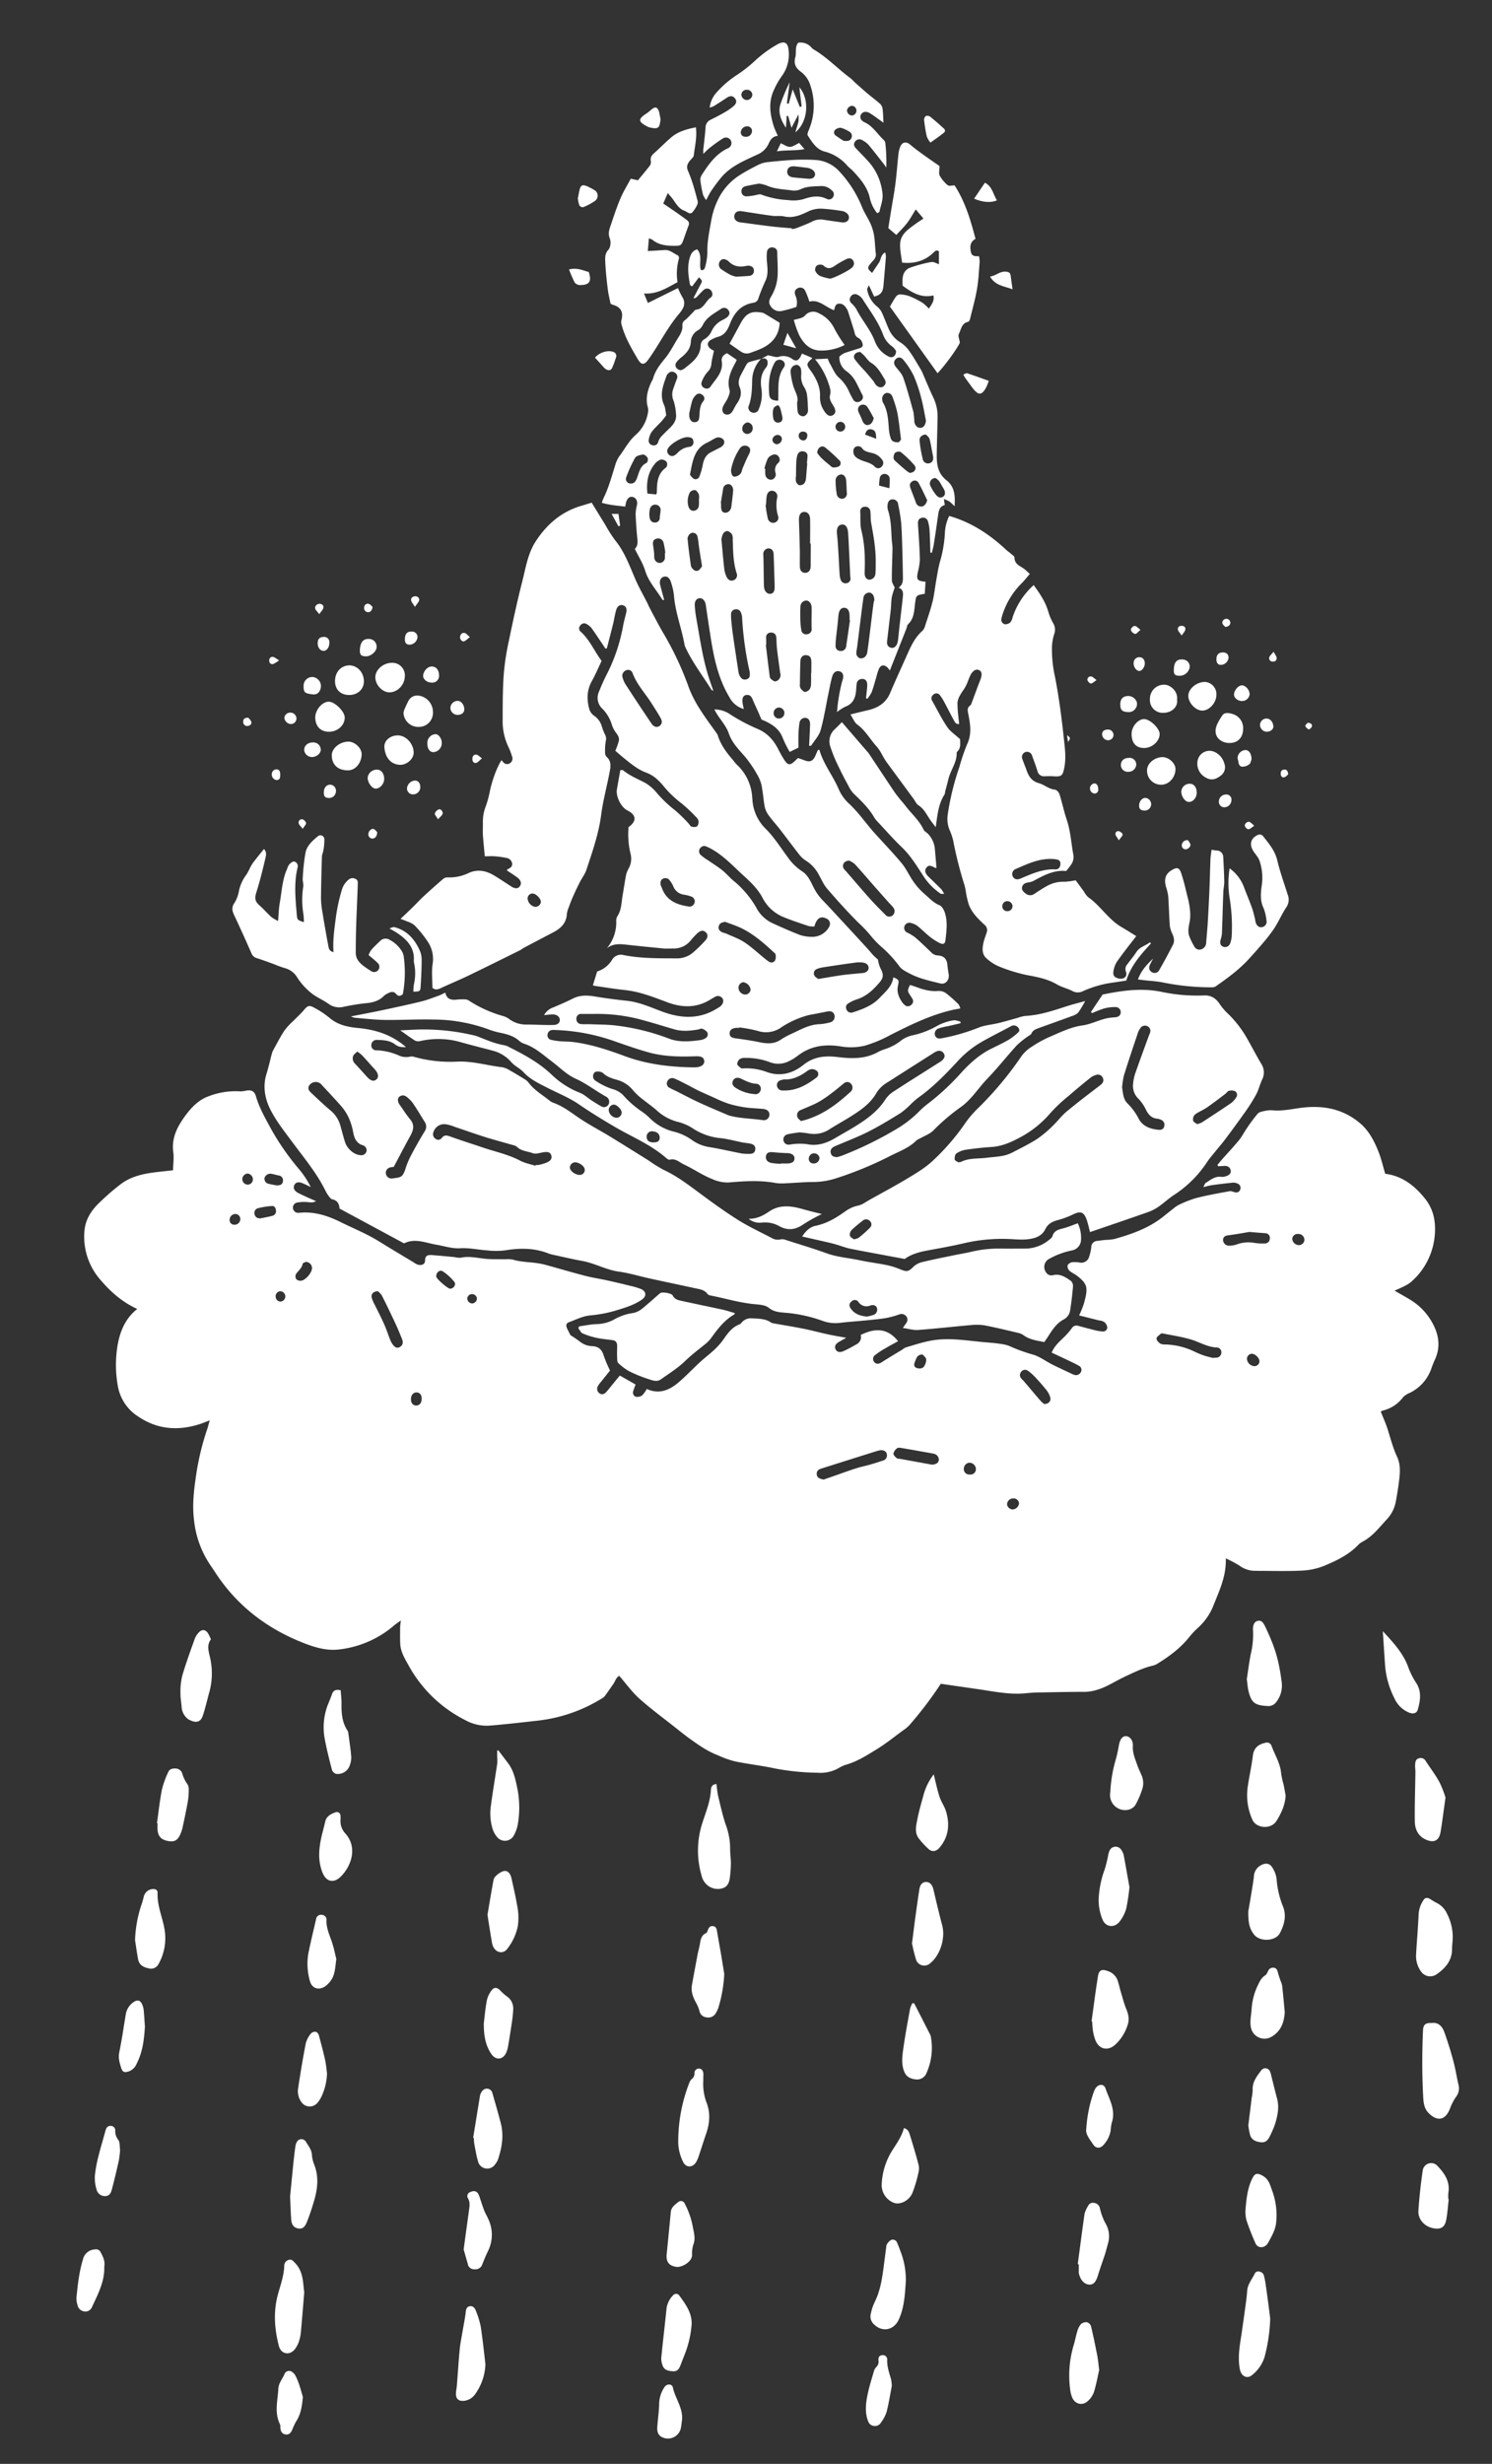 <svg id="Layer_1" data-name="Layer 1" xmlns="http://www.w3.org/2000/svg" viewBox="0 0 654.26 1080"><rect x="0" y="0" width="654.26" height="1080" fill="#333333" stroke="none"/><defs><style>.cls-1{fill:#fff;}</style></defs><path class="cls-1" d="M611.54,565.74c2.7,1.6,5.69,3.13,8.42,5a26.73,26.73,0,0,1,8,8.85c3,5.3,3.89,10.74,1.23,16.47-.61,1.3-1.11,2.65-1.59,4a18.54,18.54,0,0,1-9.7,10.62,7.78,7.78,0,0,0-2.71,1.87,15.68,15.68,0,0,1-8.85,5.76,3.85,3.85,0,0,0-.85.44c1,2.59,2.19,5.1,3,7.71,1.29,4.09,2.34,8.23,4.18,12.17,1.72,3.71,1.19,7.82.67,11.79-.34,2.54-.76,5.07-1.23,7.59a15.51,15.51,0,0,1-3.91,7.91c-3.36,3.57-6.31,7.61-10.84,9.92a7.81,7.81,0,0,0-1.93,1.51c-4.18,4.3-9.51,6.82-14.89,9.05a29.78,29.78,0,0,1-9.85,2.06c-6.65.31-13.32.1-20,.09a11.69,11.69,0,0,1-7.17-2.26,47.85,47.85,0,0,0-6-3.2c.3,7.84-2.92,14.33-5.55,21a25.92,25.92,0,0,1-6.7,9.48,36.76,36.76,0,0,0-3.76,4c-3.76,4.74-8.51,8.28-13.58,11.44a7.35,7.35,0,0,1-2.21,1.05c-4,.87-7.71,2.66-11.42,4.38-2.39,1.1-4.71,2.35-7,3.59-3.74,2-7.58,3.56-11.94,3.57-6.47,0-12.93.14-19.4.26-2.05,0-4.1.15-6.14.35-7.14.72-14.08-.8-21.07-1.81l-16.2-2.34a166.24,166.24,0,0,1-13.71,18.06A15.46,15.46,0,0,1,396,758.5c-3.81,2.78-7.49,5.77-11.5,8.23s-8.31,5.25-13.09,6.68a13.76,13.76,0,0,0-3.39,1.45,16,16,0,0,1-9.43,2.19,106.1,106.1,0,0,1-18.64-1.85c-5.8-1.25-11.72-1.92-17.54-3.1a41.17,41.17,0,0,1-7.21-2.53,42.11,42.11,0,0,1-5.82-2.8c-2.45-1.46-4.79-3.11-7.11-4.78-2.07-1.5-4.07-3.12-6.07-4.71-5.31-4.2-10.79-8.2-15.82-12.71-3.25-2.91-5.84-6.57-8.84-10-1.46.81-1.76,2.42-2.61,3.61-1.23,1.75-2.43,3.53-3.71,5.25a4.74,4.74,0,0,1-1.43,1.14,67.74,67.74,0,0,1-27.92,9.64c-7,.77-14,1.6-21.1,2.18A19.35,19.35,0,0,1,204.05,754a58.13,58.13,0,0,1-24.73-23.73c-1.69-3.07-3.59-6-3.8-9.63-.13-2.44-.07-4.88-.05-7.32,0-.81.16-1.62.31-3-1.18.84-2,1.36-2.77,2a44.66,44.66,0,0,1-24.71,10.73c-4.8.5-9.44-.72-13.86-2.37-16.29-6.11-29.73-16-39.49-30.58-.85-1.28-1.68-2.58-2.56-3.84a43,43,0,0,1-7.31-20c-.86-6.83,0-13.47,1-20.17a113.7,113.7,0,0,1,4.8-19.7c.35-1,.61-2.12,1.07-3.79-1.52.59-2.59,1-3.68,1.41-9.7,3.28-19,2.77-27.65-3.09a19.83,19.83,0,0,1-9-13.69,52.06,52.06,0,0,1-.13-17.12c1.05-6.29,3.31-12.08,8.69-16.35-6.6-3-11.69-7.54-16.18-12.8a28.66,28.66,0,0,1-7-21c.29-4.92,2.66-8.84,5.94-12.17a107.24,107.24,0,0,1,9.47-8.33c4.74-3.81,10.47-5,16.34-5.7,2.23-.26,4.47-.49,7.1-.78.07-2.63.5-5.31.14-7.89-.84-6.11,1.64-11,5-15.68,2.68-3.69,5.81-7.08,10.12-8.74a33.05,33.05,0,0,1,14.43-2.28,13.88,13.88,0,0,0,2.67-.39c2.18-.27,3.38.4,4,2.47,1.46,5.08,4.08,9.6,6.55,14.2a111.19,111.19,0,0,0,12.63,18.13,39.07,39.07,0,0,1,4.87,7.51c-1.16-.54-2.3-1.11-3.47-1.62-1.82-.78-3.13-.49-3.73.77s0,2.58,1.64,3.43c1.28.66,2.59,1.25,3.89,1.85s2.41,1.06,4,1.76c-1.58.87-2.84.45-4.09.4a16.66,16.66,0,0,0-4.24.23,2.25,2.25,0,0,0-1.72,2.83,2.31,2.31,0,0,0,2.62,1.65c6.56-.67,12.46,1.22,18.29,4.11,5.59,2.77,11.4,5.1,16.73,8.41,5.06,3.14,10.18,6.17,15.27,9.24a6.68,6.68,0,0,0,1.86,1c1.7.37,3.12-.17,3.09-1.93,0-2.06,1.27-2.41,2.84-2.3,3.36.24,6.72.57,10.07.88a9.63,9.63,0,0,0,2.72.29c3.91-.9,7.69.25,11.53.52,2.66.18,5.33.1,8,.15a12.54,12.54,0,0,1,3.37.16c3.76,1.16,7.69,1,11.51,1.69a27,27,0,0,1,2.7.57c5.83,1.61,11.63,3.32,17.48,4.84,3.16.82,6.42,1.29,9.63,2,3.49.77,7,1.61,10.45,2.46A30,30,0,0,1,281,565c2.43,1,2.66,3.14.47,4.66-3.67,2.56-8,3.75-12.15,5a57.15,57.15,0,0,1-10.56,1.93c-3.17.29-6.24,1.87-9.31,3-1.41.52-1.26,1.7-.72,2.83s1,2,1.44,2.84a49.66,49.66,0,0,1,4.29,2.94,8.94,8.94,0,0,0,5.41,1.87c2.77.18,4.15,1.65,4.9,4.25a55.05,55.05,0,0,0,2.73,6.43c-1.17,1.48-2.57,3.23-4,5a10.46,10.46,0,0,0-1.26,1.73,2.38,2.38,0,0,0,.68,3.28c1.22.8,2.19.23,3-.66,1.15-1.3,2.2-2.7,3.3-4,.77-1,1.55-1.89,2.59-3.15l6.9,3.93c-.41,1.12-.79,2-1,2.82a1.9,1.9,0,0,0,1.13,2.54,3.66,3.66,0,0,0,2.76-.6,11.54,11.54,0,0,0,2-2.82c5.61,2.56,10.14.42,14.21-3.09,3.17-2.75,6.07-5.81,9.16-8.66,1.8-1.67,3.78-3.15,5.59-4.81a32.39,32.39,0,0,0,4-4.22c2.19-3,4.06-6.18,7.8-7.56.53-.19.87-.85,1.33-1.25a5.17,5.17,0,0,1,3.91-1.36c3,.16,6,.08,8.57,1.87a2.57,2.57,0,0,0,.87.3c4.42.79,8.85,1.5,13.25,2.38,3.59.72,7.13,1.68,10.72,2.46,2.55.55,5.12,1,8.07,1.51-1.16.66-2.19,1.23-3.19,1.82-1.55.9-2.05,2-1.48,3.23s1.93,1.52,3.5.79a58.72,58.72,0,0,0,5.7-3,3.48,3.48,0,0,0,1.82-4.08c6.16-3,11.64-3.23,16.37,2.75-1.73,1-3.58,1.9-5.37,3a33,33,0,0,0-4.59,3,2.1,2.1,0,0,0-.37,3.25c.82.88,2,.78,3.3-.11,1.6-1.07,3.26-2,4.91-3.05,1.31-.8,2.63-1.57,3.94-2.37a7.55,7.55,0,0,1,1.55-1c4.57-1.32,9.06-2.89,13.88-3.38,7-.71,13.86.51,20.77,1.1,2.24.19,4.49.38,6.72.7a16.27,16.27,0,0,1,4.17,1,70.35,70.35,0,0,0,10.07,3.67c3,.81,5.62,2.87,8.45,4.3s5.91,2.83,8.87,4.24a4.53,4.53,0,0,0,.86.34,2.35,2.35,0,0,0,2.93-1,2,2,0,0,0-.81-2.94c-1.76-1-3.65-1.86-5.49-2.74-2.11-1-4.23-2-6.43-3,1.26-3,3.42-4.84,5.46-6.83a29.65,29.65,0,0,0,3.38-3.88,2.41,2.41,0,0,1,2.93-1c2.58.67,5.14,1.39,7.72,2a17.69,17.69,0,0,0,2.72.42,1.89,1.89,0,0,0,2.2-1.68,3.73,3.73,0,0,0-1.33-2.46,5.7,5.7,0,0,0-2.33-.7l-8.71-2.19a40.91,40.91,0,0,0,2.1-5.16c.58-2.25,1.33-4.65,1.07-6.87s-2.3-4-4.15-5.39c-1-.81-2.36-1.31-3.3-2.21a2.78,2.78,0,0,1-.77-2.35,3,3,0,0,1,2.11-1.35,12.74,12.74,0,0,1,3.36.18,3.52,3.52,0,0,0,4-2.64,20.4,20.4,0,0,0,.93-4.18,2.67,2.67,0,0,1,2.46-2.67c1.32-.19,2.64-.34,4-.47a22,22,0,0,0,3.65-.37c7.51-2.13,14.85-4.66,21.11-9.57,1.69-1.33,3.34-2.7,5.05-4a10.63,10.63,0,0,1,2.29-1.5,50.66,50.66,0,0,1,7.42-2.9c4.85-1.21,9.78-2.12,14.7-3,.73-.14,1.57.36,2.37.48a1.77,1.77,0,0,0,2.23-1.15,2,2,0,0,0-1-2.6,4.41,4.41,0,0,0-2-.49c-3.15.3-6.29.69-9.42,1.12-1.09.14-2.16.48-3.73.85.5-.9.63-1.56,1-1.8,2.14-1.33,4.11-3.12,7-2.7a4.74,4.74,0,0,0,1.81-.24c1.7-.47,2.5-1.51,2.13-2.82s-1.49-1.83-2.86-1.73c-.85.06-1.71.1-2.57.15l-.32-.6c.62-.74,1.21-1.5,1.85-2.22,2.51-2.84,5.12-5.6,7.53-8.52,1.35-1.65,2.31-3.6,3.54-5.36a69.55,69.55,0,0,1,4.76-6.38c.65-.73,2-.94,3.07-1.17a11.19,11.19,0,0,1,3.36-.28c5.18.48,10.18-1,15.28-1.36,8.77-.63,16.73,1.45,23.42,7.27,3.7,3.23,5.94,7.6,7.75,12.09,1.24,3.11,2,6.41,3,9.82,7.45.93,13,5.25,17.59,11.07,3.67,4.67,4.64,10,4.15,15.9a30.81,30.81,0,0,1-7.87,18C618.11,562.69,618,562.89,611.54,565.74ZM361.17,648.55l4.63-1.61c3.17-1.11,6.33-2.27,9.52-3.29,2-.66,4.15-1.07,6.22-1.66,1.86-.53,3.7-1.13,5.54-1.74a2.35,2.35,0,0,0,1.82-2.8c-.19-1.27-1.46-2-3.11-1.71a11.36,11.36,0,0,0-1.78.46q-12,3.76-23.91,7.54c-1.36.42-2.13,1.19-1.93,2.67S359.63,648.21,361.17,648.55Zm171-53.26.05-.18a9.93,9.93,0,0,0,1.22,0,2.23,2.23,0,0,0,2.14-2.22,2.06,2.06,0,0,0-2.06-2.25c-4.12-.16-7.56-2.41-11.35-3.52-4-1.18-8.15-1.79-12.24-2.62a1.16,1.16,0,0,0-.89.12c-.71.64-1.83,1.32-1.89,2.06s.85,1.72,1.59,2.24a4.86,4.86,0,0,0,2.37.41,31.43,31.43,0,0,1,12.69,3.12,33.17,33.17,0,0,0,4.54,1.84C529.59,594.7,530.9,595,532.17,595.29ZM165.69,566c-1.87,0-3,1.19-2.73,2.68a15,15,0,0,0,1.42,3.35c1.34,2.75,2.78,5.46,4,8.26,1,2.14,1.69,4.4,2.57,6.58a9.76,9.76,0,0,0,1.25,2.45c.76,1,1.68,1.91,3.12,1.12,1.25-.69,1.61-1.86,1-3.44-.89-2.19-1.77-4.37-2.76-6.51-2-4.26-4-8.5-6.15-12.69A7.49,7.49,0,0,0,165.69,566ZM408.5,642c1.9,0,3.13-.81,3.18-2.09a2.65,2.65,0,0,0-2.1-2.66,4,4,0,0,0-.6-.14c-4.61-.82-9.22-1.66-13.83-2.44-.58-.1-1.41-.17-1.77.15a4.23,4.23,0,0,0-1.6,2.3c-.07.63.79,1.5,1.42,2,.4.35,1.15.29,1.74.39l12.62,2.3ZM547.88,540c-2.38.39-5.67,1-9,1.44-1.37.18-2.45.46-2.56,2a2.57,2.57,0,0,0,2.54,2.59,10.56,10.56,0,0,0,3.59-.59,14.41,14.41,0,0,1,7.25-.7,22.19,22.19,0,0,0,4.89.31,2.09,2.09,0,0,0,2.22-2.09,2,2,0,0,0-1.83-2.39C553,540.41,550.92,540.28,547.88,540Zm-90,75.4c1.93.11,3.12-1.3,2.66-2.91a9.33,9.33,0,0,0-1.7-3.22c-1.59-2-3.3-3.9-5.05-5.77a18.67,18.67,0,0,0-3-2.61,2.06,2.06,0,0,0-3,.45,2.11,2.11,0,0,0,0,2.82c.36.49.86.88,1.25,1.34,2.45,2.88,4.87,5.77,7.34,8.62A10.08,10.08,0,0,0,457.89,615.42Zm-343.5-81.37c1.64-.35,3.45-.65,5.21-1.14a2.06,2.06,0,0,0,1.4-2.43c-.09-1.08-.71-1.9-1.68-1.83a33.33,33.33,0,0,0-6.29,1,2.13,2.13,0,0,0-1.36,2.75C112,533.62,113,534.13,114.39,534.05Zm19.78,19.07c-.32.18-1.35.44-1.43.87-.38,2-1.93,3-2.93,4.48a2.38,2.38,0,0,0,.09,2.23,2.65,2.65,0,0,0,2.14.71c2-.24,4.73-3.5,4.78-5.45A2.75,2.75,0,0,0,134.17,553.12Zm63.24,11.78c1.48,0,2.77-1.81,1.82-3a22,22,0,0,0-5.09-4.63c-1.36-.89-3.08.75-2.8,2.4C191.52,560.71,196.37,564.88,197.41,564.9Zm-75.89-45.26c1.2-.09,2.31-.24,2.53-1.71a2.11,2.11,0,0,0-1.87-2.66c-1.1-.24-2.17-.58-3.28-.75a2.66,2.66,0,0,0-2.87,1.77,2.22,2.22,0,0,0,1.9,2.65C119.12,519.25,120.34,519.41,121.52,519.64ZM404.46,593.7c-2,.11-2.5,1.26-2.94,2.43s-1.21,2.47.09,3.35a3.55,3.55,0,0,0,2.78.16c1.15-.41,2.16-3.26,1.61-4.31A7.39,7.39,0,0,0,404.46,593.7ZM180.2,613.33c0,1.61.86,2.69,2.21,2.75,1.56.08,2.56-1.18,2.5-3.14,0-1.62-1-2.65-2.35-2.6S180.2,611.56,180.2,613.33Zm372.09-16.59c.08-1.42-1.88-3.36-3.38-3.34a2.25,2.25,0,0,0-2.12,2.16,3.49,3.49,0,0,0,3,3.25A2.17,2.17,0,0,0,552.29,596.74Zm-127,49.58a2.35,2.35,0,0,0,2.66-2.24,2.87,2.87,0,0,0-2.82-2.92,2.64,2.64,0,0,0-2.48,2.58A2.37,2.37,0,0,0,425.31,646.32ZM569.15,540.89a2.33,2.33,0,0,0-2.5,2.14,3,3,0,0,0,3.08,2.75A2.41,2.41,0,0,0,572,543.4,2.62,2.62,0,0,0,569.15,540.89Zm-122.29,118a2.35,2.35,0,0,0-2.53-2.08,2.68,2.68,0,0,0-2.73,2.65,2.59,2.59,0,0,0,2.52,2.18A3,3,0,0,0,446.86,658.89ZM108.55,514.4a2.54,2.54,0,0,0-2.29,2.39,2.42,2.42,0,0,0,2.49,2.47,2.29,2.29,0,0,0,2.14-2.19A2.59,2.59,0,0,0,108.55,514.4Zm-5.27,17.73a2.56,2.56,0,0,0-2.58,2.43,2,2,0,0,0,1.94,2.28,2.51,2.51,0,0,0,2.74-2.55A2.19,2.19,0,0,0,103.28,532.13ZM123,566a2.17,2.17,0,0,0-2.11,2.46,2.13,2.13,0,0,0,2.21,2.06A2.27,2.27,0,0,0,123,566Zm86.14,3.15a2.1,2.1,0,0,0-2.33-1.88,2,2,0,0,0-1.89,2,2.23,2.23,0,0,0,2.19,2.08A2.19,2.19,0,0,0,209.12,569.11Z"/><path class="cls-1" d="M260,431.84l1.86-6a11.69,11.69,0,0,0,6.57-5.18,4.46,4.46,0,0,1,5.07-2c7.61,1.5,15.3,1.38,23,1.43a10.85,10.85,0,0,0,7.39-2.55,62.79,62.79,0,0,0,5.29-5.16c1.36-1.47,1.36-2.8.26-3.78s-2.3-.78-3.79.62a30.06,30.06,0,0,0-2.71,2.94,9.47,9.47,0,0,1-7.83,3.6c-1.33,0-2.68.1-4,0q-8.25-.78-16.49-1.68c-3-.34-5.89-.49-8.51,1.58a17.61,17.61,0,0,0,4.12-11.92,3.72,3.72,0,0,1,.46-2.05c1.93-2.88,1.79-6.26,2.37-9.45.53-2.92.92-5.87,1.49-8.78a11.08,11.08,0,0,1,1.15-2.82,8.83,8.83,0,0,0,.77-6.55,36.59,36.59,0,0,1-.85-11.55c3.68-2.56,3.45-5.34-.52-7.32-2.76-1.38-5.13-6.15-4.58-9.23.5-2.81,1-5.62,1.49-8.41.57,0,1-.12,1.14,0,2.88,2.39,6.31,3.77,9.58,5.47a19.08,19.08,0,0,1,5.32,4.55,53.86,53.86,0,0,0,8,7.6,64.16,64.16,0,0,1,5.9,5.77c.43.43.73,1.19,1.21,1.32a3.42,3.42,0,0,0,2.53-.05,3.11,3.11,0,0,0,.61-2.4,3.47,3.47,0,0,0-1.13-1.77,69.39,69.39,0,0,0-6.25-5.89,46.09,46.09,0,0,1-7.77-7.39c-2.09-2.56-4.45-4.9-7.64-6.06-3.84-1.41-6.9-4-10-6.5-1.33-1.09-2.62-2.23-3.68-3.13a33.26,33.26,0,0,0,1.55-4.41c.33-1.65-.8-2.85-1.71-4.13a12.38,12.38,0,0,1-1.4-3,16.63,16.63,0,0,0-4.23-7,6.45,6.45,0,0,1-1.38-7.36,86.89,86.89,0,0,1,3.82-8.4A76.63,76.63,0,0,0,273.3,274c.36-1.81.85-3.59,1.29-5.38s-.1-2.85-1.34-3.28-2.53.29-3,1.92c-.6,1.95-.87,4-1.35,6-.9,3.64-1.85,7.28-2.78,10.92l-.65.1c-.64-1-1.28-1.95-1.93-2.92-1.38-2-2.71-4.11-4.18-6.08a7.28,7.28,0,0,0-2.11-1.73,2,2,0,0,0-2.73.57,1.85,1.85,0,0,0,.1,2.76c4,3.55,6,8.56,9.19,12.81-1.41,2.95-2.67,6-4.27,8.84-2.28,4.06-2.28,8.25-1.07,12.51a5.47,5.47,0,0,0,2.22,2.79,8.51,8.51,0,0,1,3.25,4.69,23.45,23.45,0,0,0,1.34,3.41,3.88,3.88,0,0,1,.36,2.91,24.82,24.82,0,0,0-.31,4.88,2.85,2.85,0,0,0,.63,2c2.37,2.06,1.76,4.63,1.29,7.09-1.17,6.14-2.83,12.2-3.64,18.38-1.08,8.32-3.84,16.13-6.43,24-.66,2-2.05,3.76-3,5.67q-1.6,3.14-3,6.35c-.71,1.59-1.31,3.22-1.91,4.86a9.55,9.55,0,0,0-.7,2.64c-.23,3.9-2.61,6.18-5.78,7.86-4.34,2.3-8.7,4.55-13,6.85-.63.33-1.18.83-1.82,1.14-7.53,3.72-15.05,7.47-22.61,11.11-3.87,1.86-7.85,3.5-11.74,5.31-1.36.63-2.63,1.2-4,0,0-3.57-.44-7.21.13-10.69a13.58,13.58,0,0,0-2.24-9.62,47.82,47.82,0,0,0-5.79-7.12,9.26,9.26,0,0,0-3-1.58c-.89-.41-1.83-.72-3.09-1.2,2-1.86,3.65-3.44,5.31-5.06s3.12-3.25,4.78-4.78q4.27-3.94,8.71-7.75a3,3,0,0,1,2-.58,19.46,19.46,0,0,0,9.23-2c4.07-1.77,7.77-.85,11.32,1.33,2.45,1.5,4.83,3.12,7.25,4.66,1.67,1.07,3,1,3.78-.19s.4-2.58-1.08-3.7-3-2.07-4.58-3.1c0-.19,0-.46.1-.5,1.14-.54,2.32-1.1,2.12-2.64a2.92,2.92,0,0,0-2.52-2.41,40.06,40.06,0,0,0-5.13-.71c-1.32-.11-2.65,0-4.34,0-.28-3.19-.62-6.32-.83-9.46-.12-1.84.06-3.7,0-5.55a18.12,18.12,0,0,1,1.27-6.9,47.18,47.18,0,0,0,1.77-6.49c.79-4.14,3-10.51,5.11-13.7.28.29.51.54.74.8a2.14,2.14,0,0,0,3,.48,2.4,2.4,0,0,0,.88-3,26.32,26.32,0,0,0-1.52-4,26.08,26.08,0,0,1-2.57-12.18c0-6.56,0-13.14.46-19.67a107.89,107.89,0,0,1,2.15-14.26c1.84-8.91,3.75-17.81,6-26.62,1.53-6,2.41-12.27,6-17.68,4.79-7.28,11-12.66,19.41-15.25l5-1.53L265.4,230a63.25,63.25,0,0,0,4.29,6.75c4.12,5,6.28,11,8.78,16.82,1.56,3.65,3.56,7.12,5.35,10.67.41.82.76,1.68,1.2,2.49,2,3.79,4,7.66,6.18,11.34a138,138,0,0,1,11,23.7A52.17,52.17,0,0,0,307,311c2.29,3.64,4.91,7.08,7.38,10.6a2,2,0,0,1,.31.53c1.29,4.33,3.94,7.81,6.84,11.15a20.08,20.08,0,0,0,1.35,1.67,21.18,21.18,0,0,1,6.93,14c0,.41.08.82.11,1.23a19.52,19.52,0,0,0,5.84,13.1c3.67,3.65,6.49,8.17,9.61,12.37a23.3,23.3,0,0,0,6.29,6.23c2.55,1.58,3.73,4.35,5,6.86a22.57,22.57,0,0,0,3.77,5.55c3.07,3.15,6,6.39,9,9.61,4,4.34,8.06,8.68,12,13.06a22.17,22.17,0,0,0,3.55,3.62,16.6,16.6,0,0,0,1,3.64c1.48,2.7,1.62,4.18-.31,6.43-2.74,3.23-5.78,6.11-10,7.43a15.49,15.49,0,0,0-3.59,1.69,2,2,0,0,0-.91,2.67,2.18,2.18,0,0,0,2.8,1.32c4.32-1.39,8.59-3,11.78-6.39,2.5-2.63,5.46-5,6-9,2.42,1.12,2.57,1.16,2,3.79s.38,5,1.86,7.17a5.87,5.87,0,0,0,1.05,1.12,2,2,0,0,0,2.79.13,2,2,0,0,0,.68-2.72c-.39-.71-.9-1.36-1.31-2.06-.9-1.51-.88-1.76.2-4.05.84.26,1.71.49,2.56.81,3.18,1.19,6.37,2.13,9.86,1.81a5.47,5.47,0,0,1,3.42,1,58.68,58.68,0,0,1,5.48,4.87,5.7,5.7,0,0,1,.76,1.8c-1.28.24-2.35.41-3.41.65-9.66,2.22-18.48,6.55-27.27,11a56.18,56.18,0,0,1-11.32,4.7,26.69,26.69,0,0,1-10.35.3c-6.94-1.11-13.23-.29-18.91,4.06a21,21,0,0,1-4.2,2.55,10.23,10.23,0,0,1-8,.31,28.83,28.83,0,0,0-10.84-1.88,4.14,4.14,0,0,0-2.35.46,3,3,0,0,0-1.17,2.22c.1.69,1.09,1.28,1.75,1.84.19.15.6.09.91.07a25.56,25.56,0,0,1,10.55,1.67c5.88,2,11.21.47,15.86-3.24s9.67-4.06,15.12-3.39c6.07.74,12.05.88,17.66-2.27,1.59-.9,3.46-1.27,5.13-2.06a21.29,21.29,0,0,0,4.48-2.62,12.55,12.55,0,0,1,5.47-2.6,37.61,37.61,0,0,0,11.1-4.34,23.27,23.27,0,0,1,6.67-2.21c1-.22,2.11.32,3.18.51l.05.75-5.46,1.28a28.62,28.62,0,0,0-4.16,1A2.44,2.44,0,0,0,410,453.8c.54,1.53,1.8,1.54,3.06,1.29A87.07,87.07,0,0,0,429,450.5c2.79-1.16,6-1.35,8.95-2.08,2.79-.68,5.54-1.5,8.3-2.25a16,16,0,0,1,3.26-.84C456,445,462,442.93,468,441c2.4-.77,4.85-1.37,7.86-2.21a47.62,47.62,0,0,1-3,5,5.87,5.87,0,0,1-2.54,1.49c-4.9,1.81-9.82,3.55-14.73,5.33-1.34.49-2.69.94-3.33,2.48-.19.48-.9.74-1.38,1.11a39.43,39.43,0,0,0-5,4c-4.35,4.76-8.34,9.87-12.82,14.51-4.11,4.24-7.17,9.49-12.18,12.87a88,88,0,0,0-11.65,10c-1.63,1.56-4,2.39-6,3.54a5.77,5.77,0,0,0-1.34.74c-3.18,3.25-7.39,4.75-11.32,6.72a157.26,157.26,0,0,1-23.82,9.87,32.52,32.52,0,0,1-9.65,1.65c-4.28,0-8.56.41-12.85.58a19.11,19.11,0,0,1-4.28-.16c-6.83-1.25-13.63-.79-20.49-.2a16.19,16.19,0,0,1-7.05-1.45c-4.42-1.74-8.29-4.47-12.54-6.46-2-.92-3.61-2.78-6.19-2.07-.44.12-1.17-.39-1.61-.78-6.66-5.81-14.81-9.14-22.33-13.52-5.38-3.15-10.72-6.41-15.86-9.94-4.36-3-9.22-4.89-13.85-7.28-3.72-1.92-7.51-3.63-10.45-6.82-1.58-1.71-3.93-2.73-5.44-4.48a16.26,16.26,0,0,0-4.14-3.39,14.91,14.91,0,0,0-3.67-1.5c-4.84-1.33-9.73-2.49-14.55-3.88a35.56,35.56,0,0,0-17.33-.46,3.57,3.57,0,0,1-2.32-.08c-2.08-1.26-4-2.74-6.65-4.57l5.09-.24a94.77,94.77,0,0,1,27.17,2.43,13.33,13.33,0,0,1,1.77.52c3.81,1.49,7.56,3.16,11.65,3.81a8.53,8.53,0,0,1,2.27.92c6.52,3.25,12.87,6.74,18.24,11.78A37.62,37.62,0,0,0,254.26,479c1.86.7,3.4,2.22,5.12,3.33,1.37.89,2.76,1.76,4.18,2.56a2.29,2.29,0,0,0,3.25-.71,2.48,2.48,0,0,0-1-3.45c-4.56-2.52-8.63-5.78-13.48-7.95-3.83-1.72-7-5-10.4-7.56-3.92-2.93-7.54-6.34-12.4-7.83a7.66,7.66,0,0,1-2.29-1.53c-2.22-1.8-4.85-2.51-7.57-3.1a33.16,33.16,0,0,1-5-1.38,70.89,70.89,0,0,0-24.37-4.48c-7.18-.18-14.37.26-21.56.17-4.39-.06-8.78-.59-13.17-.95a8,8,0,0,1-1.68-.59c4.75-.94,9.17-1.75,13.57-2.69,5.76-1.23,11.53-2.46,17.25-3.86,2.57-.63,5.06-1.62,7.57-2.51.94-.33,1.84-.84,3-1.37.55,2.8,2.43,3.26,4.67,3.11a22.58,22.58,0,0,1,2.45-.17c1,0,2.21-.08,3,.42a54.48,54.48,0,0,0,15.32,6.94,8.14,8.14,0,0,1,2.47,1.22,12.42,12.42,0,0,0,7.45,2.48c4,0,8,.26,12,.18,2,0,3-1.12,2.83-2.46s-1.5-2.22-3.25-2.16c-1.09,0-2.18.19-3.63.31a7.08,7.08,0,0,1,4.07-3.39c2.91-1.27,5.84-2.5,8.66-3.93,3.14-1.58,6.52-1.36,9.66-.84,4.65.78,9.31,1.37,14,1.88,5.45.6,10.44,2.88,15.53,4.77,8.13,3,16.19,3.42,23.91-1.4a11.24,11.24,0,0,0,1.53-1c1.19-1,1.57-2.56.8-3.52a2.41,2.41,0,0,0-3.32-.51c-1.09.57-2.11,1.27-3.2,1.84-5.77,3.05-11.71,2.65-17.57.47-6.06-2.25-12-4.65-18.55-5.36-4.47-.48-8.91-1.21-13.36-1.85A2.11,2.11,0,0,1,260,431.84Zm107.09,75.38c.77-.24,1.67-.47,2.52-.81a158.88,158.88,0,0,0,23.19-11.33A49.3,49.3,0,0,0,403.22,487a38.12,38.12,0,0,1,4.2-3.6,107,107,0,0,0,13.51-12.55c4-4.46,8.34-8.5,13.78-11.18,2.58-1.27,5.18-2.5,7.66-3.94a26.51,26.51,0,0,0,4.1-3.16c.88-.79.52-1.7-.23-2.41a2.44,2.44,0,0,0-3.12-.21c-4.25,2.26-8.57,4.4-12.74,6.8A43.48,43.48,0,0,0,420.1,465c-5.43,5.87-11,11.6-17.61,16.28a39.33,39.33,0,0,0-3,2.65,35.51,35.51,0,0,1-4.63,4c-4.62,2.85-9.27,5.69-14.11,8.13s-9.76,4.27-14.65,6.39c-1.58.69-2.15,1.74-1.77,3.1S365.78,507.12,367.08,507.22Zm-16.49-10.89c-1.55.25-3.39.43-5.16.87a2.3,2.3,0,0,0-1.88,2.74,2.24,2.24,0,0,0,2.52,1.79c.6,0,1.21-.23,1.81-.24a25.47,25.47,0,0,1,5.79,0c4.65,1,8.68-.34,12.58-2.64,2.81-1.66,5.68-3.24,8.47-4.95,5.26-3.24,10.24-6.77,13.64-12.16a12.48,12.48,0,0,1,3.77-3.49c6.44-4.19,13-8.27,19.46-12.39a8.7,8.7,0,0,0,1.74-1.24c.71-.77,1.23-1.67.57-2.77a2.35,2.35,0,0,0-2.91-1.1,6.33,6.33,0,0,0-1.64.83q-10.11,6.42-20.22,12.87a13.53,13.53,0,0,0-4.81,4.64c-2.75,4.8-7.21,7.76-11.74,10.59-2.86,1.79-5.83,3.4-8.67,5.2a12.32,12.32,0,0,1-9.37,1.95C353.34,496.59,352.11,496.52,350.59,496.33Zm-23.06,9.45v0l.92,0c1.33,0,2.49-.22,2.72-1.83.21-1.46-.5-2.33-2.28-2.69-1.1-.21-2.23-.29-3.34-.5-3.1-.61-6.18-1.47-9.32-1.85a26.69,26.69,0,0,1-12.85-4.57,22.09,22.09,0,0,0-6.48-2.67,21.56,21.56,0,0,1-8.8-4.83c-1.87-1.73-4-3.14-6-4.76a27.78,27.78,0,0,1-4.28-3.88,13.68,13.68,0,0,0-7-4.79c-2.27-.66-4.55-1.25-6.34-3a3.25,3.25,0,0,0-1.69-.67c-1.05-.16-2.2-.06-2.56,1.14a2.31,2.31,0,0,0,1,2.91,30.08,30.08,0,0,0,7.12,3.52,10.62,10.62,0,0,1,4.75,2.58,43,43,0,0,0,8.53,7.47,26.15,26.15,0,0,1,3.3,2.75A22.46,22.46,0,0,0,295.31,496a23.23,23.23,0,0,1,8.3,3.84,17.75,17.75,0,0,0,7.64,3c4.64.77,9.22,1.84,13.84,2.74A19.74,19.74,0,0,0,327.53,505.78Zm29.6-99.69a10.4,10.4,0,0,1-2.52-.16c-3.58-1.2-7.18-2.38-10.68-3.8a17.92,17.92,0,0,1-9.46-8.39c-2-3.88-5.09-6.9-8.3-9.81-5-4.53-9.52-9.64-15.78-12.6-1.13-.53-2.09-.81-3.07.13a2.21,2.21,0,0,0-.06,3.31,23.94,23.94,0,0,0,3.45,2.47c2,1.4,4.08,2.69,6,4.21,1.67,1.35,3.07,3,4.7,4.42a42.72,42.72,0,0,1,10.15,11.85,15.24,15.24,0,0,0,6.89,6.81c4.08,1.89,8.21,3.69,12.4,5.33a16.9,16.9,0,0,0,4.84.78,8.43,8.43,0,0,0,8-4.58,2.48,2.48,0,0,0-1.18-3.37C359.94,401.34,358.13,402.38,357.13,406.09Zm-54.64,61.75c1.12,0,1.95.05,2.76,0,2.43-.18,3.78-1.33,3.53-2.93s-1.48-2-4-1.9c-6.76.23-13.53.14-20.11-1.65-4.82-1.32-9.57-3-14.3-4.63a86.66,86.66,0,0,0-26.68-5.24,9.75,9.75,0,0,0-1.53,0,2.19,2.19,0,0,0-2.07,2,2,2,0,0,0,1.59,2.31,27.31,27.31,0,0,0,3.92.61c1.93.16,3.89.12,5.81.35,7.88,1,15.35,3.51,22.74,6.24C283.44,466.41,293,467.6,302.49,467.84Zm-42.11-23.4c-1.3,0-3.35,0-5.4,0a2,2,0,0,0-2.23,2,2.18,2.18,0,0,0,2.16,2.46c1.22.13,2.47,0,3.69.05,4.09.18,8.21.1,12.24.67a97,97,0,0,1,22.28,5.55c4.67,1.84,9.46,1.35,14.25.7a6.15,6.15,0,0,0,1.72-.63,2,2,0,0,0,1-2.84,4.66,4.66,0,0,0-2.38-1.5c-.38-.15-1,.27-1.46.35-3.45.58-6.91.95-10.35,0-4.32-1.24-8.61-2.61-12.94-3.79A74.85,74.85,0,0,0,260.38,444.44Zm63.78,5.91,0,.18c-.41,0-.82,0-1.22,0-2,.14-3,1-3,2.42s.82,2,3,2.25c3.34.44,6.68.93,10,1.62s6.45.92,9.45-1.11a31,31,0,0,1,4.56-2.5c4-1.81,7.76-4.1,12.31-4.27a22,22,0,0,0,4.54-.75,2.6,2.6,0,0,0,2.13-3.17c-.43-1.53-1.53-2-3.42-1.6-1.69.37-3.4.64-5.1,1-1.19.23-2.4.4-3.56.74a40.35,40.35,0,0,0-11.1,5.05,11.47,11.47,0,0,1-10.44,1.68A60.73,60.73,0,0,0,324.16,450.35ZM334.57,491a2.44,2.44,0,0,0,2.78-1.91c.3-1.62-.7-2.81-2.66-3-2.64-.27-5.31-.3-7.93-.69a49.14,49.14,0,0,1-7.4-1.65,54.72,54.72,0,0,1-5.94-2.47c-2.25-1-4.49-2-6.7-3-1.85-.89-3.63-1.91-5.45-2.84s-3.64-1.89-5.52-2.68a2.31,2.31,0,0,0-3.09,1.22,2.07,2.07,0,0,0,1,2.88,27.07,27.07,0,0,0,2.48,1.21c3.39,1.7,6.72,3.5,10.16,5.08,4.26,2,8.61,3.77,12.92,5.64a5.62,5.62,0,0,0,.58.19C324.41,490.28,329.24,490.22,334.57,491ZM318,404.07c-1.3.27-2.39.44-2.78,1.81s.25,2.25,1.7,2.87c.46.2,1,.23,1.46.44,2.69,1.23,5.55,2.21,8,3.81,3,1.95,5.61,4.43,8.4,6.68a24.16,24.16,0,0,0,2.43,1.87,1.85,1.85,0,0,0,2.69-.61,4.36,4.36,0,0,0,.19-2.55c-.05-.42-.6-.8-1-1.15-4.21-3.92-8.54-7.69-13.73-10.26C323,405.81,320.47,405,318,404.07ZM272.87,296.49a14.86,14.86,0,0,0,1.18,3.09q5.74,8.87,11.66,17.62c1,1.45,2.32,1.77,3.41,1.07s1.46-1.93.6-3.47c-1.24-2.23-2.65-4.36-4-6.51-2.78-4.38-6.43-8.21-8.3-13.17a2.07,2.07,0,0,0-2.73-1.35A2.64,2.64,0,0,0,272.87,296.49ZM351.19,491.4c1-.25,1.48-.36,2-.51,7.76-2.29,14-7,19.85-12.38a2.45,2.45,0,0,0,.24-3.34,2.18,2.18,0,0,0-3.28-.26c-1.69,1.32-3.29,2.76-5,4a52,52,0,0,1-6,4.11c-2.49,1.35-5.18,2.37-7.79,3.52a2.34,2.34,0,0,0-1.58,2.94C349.82,490.31,350.72,490.88,351.19,491.4Zm7.63-62.28c4-.65,7.41-1.28,10.85-1.74,2.82-.38,5.67-.58,8.51-.85,1.67-.16,2.76-1.08,2.72-2.31s-1-2.18-2.75-2.32a12.64,12.64,0,0,0-2.75,0q-7.42,1-14.83,2.17a10.11,10.11,0,0,0-2.34.68,2,2,0,0,0-1.15,2.78C357.43,428.33,358.43,428.79,358.82,429.12ZM344.42,478c5.25-.11,9.53-2.58,13.56-5.63a1.9,1.9,0,0,0,.45-2.74,3.44,3.44,0,0,0-2.29-1,3.82,3.82,0,0,0-2.21.86c-3,2.18-6.23,3.83-10.11,3.67a4.6,4.6,0,0,0-1.18.28,2.2,2.2,0,0,0-1.95,2.38A2.4,2.4,0,0,0,343.2,478Zm-42.6-80.66a2.29,2.29,0,0,0,2.76-1.73,2.22,2.22,0,0,0-1.56-2.66,16.29,16.29,0,0,0-3-.77,5.82,5.82,0,0,1-4.81-3.76,10.19,10.19,0,0,0-1.43-2.36,2.31,2.31,0,0,0-2.95-.94c-1.11.47-1.48,1.67-1,3.18.09.29.28.54.38.83C292.13,394.59,296.54,396.55,301.82,397.31Zm29,82.26a2.35,2.35,0,0,0,2.74-1.81,2.17,2.17,0,0,0-1.82-2.74c-2.59-.08-4.69-1.26-6.93-2.29-1.55-.71-2.9-.2-3.43,1-.62,1.43.17,2.4,1.27,3.1A17.35,17.35,0,0,0,330.86,479.57Zm11.64,30.58V510c.93,0,1.85,0,2.77,0,2.09-.06,3.09-.76,3.16-2.14s-1-2.26-3-2.42c-.31,0-.62,0-.93,0-1.81-.12-3.64-.19-5.45-.39s-2.84.26-3.12,1.63.45,2.69,2.26,3.06A35.66,35.66,0,0,0,342.5,510.15ZM233.65,391.68a2.11,2.11,0,0,0-2.27,2.28,4,4,0,0,0,3.25,3.54,2.42,2.42,0,0,0,2.54-2.12C237.27,394,235.13,391.75,233.65,391.68Zm33.28,95a3.75,3.75,0,0,0,3.43,3.29,2.33,2.33,0,0,0,2.25-2.41c-.07-1.36-2.24-3.45-3.51-3.38A2.43,2.43,0,0,0,266.93,486.72Zm19.75,14.07c1.79,0,2.64-.68,2.6-2.21S288,496,286.14,495.9a2.28,2.28,0,0,0-2.58,2.34C283.55,499.91,284.57,500.74,286.68,500.79Zm39.39-70.23a2.42,2.42,0,0,0-2.23,2.42,3.06,3.06,0,0,0,2.83,3,2.38,2.38,0,0,0,2.48-2.17A3.79,3.79,0,0,0,326.07,430.56Zm30.95,75a2.38,2.38,0,0,0-2.36,2.34,2,2,0,0,0,2.13,2.12,2.42,2.42,0,0,0,2.55-2.46A2.27,2.27,0,0,0,357,505.57Z"/><path class="cls-1" d="M304.12,130.57l3.2-6.1c.7-1.34.69-1.35-.8-2.93l-3,4c-.48-.33-.89-.47-.93-.67-.7-3.83-1.28-7.68-.22-11.52.46-1.68,1.09-3.35,3.32-4.06,2.45,2.61.78,6,1.58,9,1.1.42,1.72-.31,1.92-1.22a26,26,0,0,0,1-6.31c-.13-4.76.87-9.35,1.69-14a34,34,0,0,1,3.85-10.94,26.16,26.16,0,0,1,8.86-9.18c2.42-1.54,5-2.89,7.53-4.18a12.51,12.51,0,0,1,4.07-1.35c7-.75,14.1-1.43,21.18-1a15.4,15.4,0,0,1,10.37,4.68,50.79,50.79,0,0,1,10.37,16.2c1,2.42,2.52,4.63,3.59,7a21.75,21.75,0,0,1,1.6,5.28c.41,2.62.43,5.3.76,7.94.25,2-1.2,2.93-2.2,4.17-1.61,2-1.58,2.35.56,4.26,1-1.5,2-3,3-4.47s.67-3.41,2.74-4.53a8.37,8.37,0,0,1,.32,1.87c-.33,4.25-.7,8.5-1.08,12.75-.26,2.85-1.29,4.08-4.08,4.74l-2.32-5c-.39,1-.82,1.53-.73,2a12.29,12.29,0,0,0,4.46,7.46,7.75,7.75,0,0,1,2.12,2.85c1,2.22,1.84,4.56,2.84,6.81a12.85,12.85,0,0,0,5.38,6.11,14.4,14.4,0,0,1,4,4.13c1.66,2.34,3.05,4.87,4.54,7.32a14.07,14.07,0,0,1,.86,1.63c1.56,3.57,3,7.17,4.68,10.7a19.23,19.23,0,0,1,2,8.6c-.11,5.74-.31,11.48-.38,17.22,0,4.09.66,7.84,4.23,10.65s3.94,6.67,3.59,11.44a23.29,23.29,0,0,0-2.25-2.1,16.11,16.11,0,0,0-2.42-1.08c.16,1.12.25,1.78.37,2.65-2.13.49-2.6,2.24-2.87,4.13-.62,4.35-1.25,8.7-1.92,13-.2,1.27-.57,2.51-.86,3.76l-.67-.05c-.1-3.15-.15-6.3-.33-9.45a17.42,17.42,0,0,0-.71-4.19,2.19,2.19,0,0,0-2.92-1.55c-1.36.39-1.53,1.48-1.46,2.7.31,5.2.71,10.39.83,15.59a29.46,29.46,0,0,1-.95,5.67c-.58,3.13-.17,3.66,3.42,4-.1,1.77-.21,3.56-.32,5.27-4,.68-3.8.71-4.29,4.5-.39,3.08-.41,6.38-3,8.82-.46.44-.51,1.29-.77,1.95-2.36,6-4.74,12-7.26,18.36a11.78,11.78,0,0,0-1.1-1.38c-1.49-1.28-2.85-1.1-3.7.67a25.39,25.39,0,0,0-1.18,3.8c-.66,2.15-1.23,4.34-2,6.44a16,16,0,0,1-1.91,2.88l-.57-.28c.12-1.09.25-2.17.35-3.26a18.27,18.27,0,0,0,.2-2.75c-.1-1.62-.87-2.43-2.2-2.41a2.33,2.33,0,0,0-2.45,2.27c-.13.91-.16,1.84-.24,2.76-.26,3.27-1.37,5.91-4.78,7.15a19.46,19.46,0,0,0-3.58,2.33A75.75,75.75,0,0,1,369.2,299c.1-.4.27-.78.37-1.18.49-1.88,0-3.14-1.37-3.54s-2.66.29-3.22,2.13c-.7,2.34-1.12,4.78-1.62,7.18-1.15,5.5-2,11.08-3.51,16.46-.69,2.45-2.68,4.53-4.12,6.74-.11.16-.56.1-.92.15.14-3.12.31-6.17.42-9.22.07-1.8-.62-2.84-1.9-3.06a2.5,2.5,0,0,0-2.76,2.31,38.84,38.84,0,0,0-.43,5.5c-.07,1.74,0,3.49,0,5.25l-3.86,1.86a52.8,52.8,0,0,1-3-6c-1.39-3.81-4.3-5.87-7.72-7.48-.64-.31-1.31-.56-1.65-.71-.7-1.62-1.26-3-1.86-4.3-.67-1.5-1.42-3-2-4.47-.51-1.28-1.23-2.16-2.71-2-1.33.18-1.91,1.16-1.75,3.09.08,1,.36,2,.57,3.08a10.27,10.27,0,0,1-6.26-5.1c-5.17-8.58-7-18.06-8.48-27.73q-1-6.36-1.91-12.74c-.29-1.93-1.48-3.2-2.84-3s-2.15,1.4-2,3.31a49,49,0,0,0,.72,5.79c1.56,8.66,2.76,17.41,5.48,25.82.58,1.81,1.23,3.6,1.95,5.71-.55-.34-.79-.4-.89-.56-3.82-6.18-8.33-11.94-11.38-18.59a3.63,3.63,0,0,1-.33-.86c-1.26-7.35-4.11-14.34-4.68-21.85a27.58,27.58,0,0,0-1.39-6c-.59-1.87-1.87-2.61-3.17-2.16s-1.92,1.76-1.48,3.57c.54,2.17,1.15,4.32,1.75,6.56-.43,0-.68.06-.73,0-2.55-4.24-6.08-7.86-7.61-12.8-1-3.29-2.95-6.3-4.53-9.57,1.56-1.52,1.21-3.46,1-5.41-.29-3.26-.53-6.53-.64-9.8a16.24,16.24,0,0,1,.55-3.9c.39-1.78-.31-3.27-1.83-3.65-1.25-.3-2.29.46-2.85,2.16-.19.58-.27,1.18-.46,2.08-3.4-.46-6.79-.63-10.24-1.69a17.23,17.23,0,0,1,.66-1.84c2.3-4.6,3.6-9.56,5.15-14.43a13.68,13.68,0,0,1,1.9-4.18c2.41-3.16,4.18-6.79,7.3-9.44a16.36,16.36,0,0,0,5.15-9.26,5.86,5.86,0,0,0,0-2.73c-1.13-4,0-7.7,1.66-11.3a7.12,7.12,0,0,0,.59-1.08c.9-3.49,3-6.21,5.26-8.95s3.85-6,5.78-9.07c1.05-1.67,2.05-3.33,1.88-5.42a2.52,2.52,0,0,1,1.12-2.34c1.26-1,2.34-2.27,3.5-3.41.44-.43.88-1.15,1.36-1.19,3.4-.29,4.15-3.75,6.46-5.34,1.08-.73.83-2.46-.08-3.27a2.12,2.12,0,0,0-3.06,0c-1.08.93-2,2.06-3,3.07a4.61,4.61,0,0,1-.94.57Zm29.57,26.75a14.06,14.06,0,0,0-3.86,9.43c-.08,3.7-.15,7.34-1.41,10.89a2.24,2.24,0,0,0,1.43,3.18,2.27,2.27,0,0,0,2.92-1.58,16.41,16.41,0,0,0,1.19-8.42c-.62-3.56-.43-6.89,2.06-9.85a3.34,3.34,0,0,0,.48-2.8c-.45-1.26-1.71-1.25-2.88-.79l3.09-1.65c2,.34,3.44,1,4.63.7a6.63,6.63,0,0,1,6.06.91c1.67,1.19,2.69.73,3.68-1.09.22-.4.39-.83.59-1.27.89.37,1.65.68,2.4,1s1.41.63,2.19,1c-2.74,2.42-2.78,2.8-.66,5.64.07.09.13.16.19.25,2.29,3.35,4,6.89,3.79,11.09a10.38,10.38,0,0,0,1.79,6.1c1.29,2.07,2.55,2.71,3.88,1.91s1.44-2.17.08-4.29c-.91-1.42-1.81-2.89-1.33-4.57s-.1-3.22-.59-4.77a33.19,33.19,0,0,0-6-10.88l5.57-.27a15.26,15.26,0,0,0,.83,2c1.3,2.18,2.27,4.79,4.11,6.38a17.69,17.69,0,0,1,4.42,6.12,29.57,29.57,0,0,0,1.85,3.53,2.08,2.08,0,0,0,3,.66,2,2,0,0,0,.91-2.89c-.89-1.73-1.7-3.5-2.61-5.22a13.8,13.8,0,0,0-4.33-5.08,7.32,7.32,0,0,1-3.07-6.4,10,10,0,0,1,2-1.43c2.1-.77,4.26-1.4,6.4-2.07,1.84-.57,2.19-1.1,1.5-2.88a3.6,3.6,0,0,0-1.49-1.73,2.85,2.85,0,0,1-1.66-2c-.34-1.49-.85-2.94-1.3-4.4q-.82-2.64-1.68-5.26a4.9,4.9,0,0,0-.52-1.11c-.79-1.23-1.65-2.36-3.36-2.31s-1.86,1.58-2.23,2.88c-3.85-1.38-6.72-4.91-10.83-3.75a33,33,0,0,0-1.85-4.8,2.34,2.34,0,0,0-3.15-1.15c-1.3.61-1.77,1.71-1.08,3.34a7.45,7.45,0,0,1,.39,4.92,63.55,63.55,0,0,1-6.45,1.78,4.59,4.59,0,0,1-4.79-2.05c-1.18-1.65-.66-2.89.26-4.47a19.93,19.93,0,0,0,2.76-9.27c.11-3.26-.09-6.53-.19-9.79a2,2,0,0,0-1.67-2.23,2.21,2.21,0,0,0-2.8,1.75,21,21,0,0,0,0,4.88c.24,2.67.52,5.29-.64,7.85a75.93,75.93,0,0,0-3.09,7.62,2.61,2.61,0,0,1-2.26,2.1c-5.48.88-8.46,4.47-10.34,9.4-.95,2.49-2.25,4.83-5.23,5.54a14,14,0,0,0-2.55,1.06c-2.22,1-2.46,2.77-.58,4.23a10.68,10.68,0,0,0,1.42.8c-.41,2-.91,3.74-1.11,5.54a5.48,5.48,0,0,1-1.69,3.75,13.51,13.51,0,0,0-2.5,4.18,2.1,2.1,0,0,0,1.09,2.86,2,2,0,0,0,2.74-.67c2.32-3.39,5.65-6.31,4.88-11.15-.23-1.43.64-2.74,2.34-3.42l4.24,2.9c-.21.46-.31.74-.45,1-2.05,3.82-4,7.62-2.69,12.24.28,1-.3,2.36-.75,3.44-.56,1.31-1.53,2.44-2.1,3.75-.69,1.6-.2,3,1,3.44s2.43-.1,3.26-1.54c.61-1.07,1.12-2.2,1.83-3.2,1.58-2.24,2.27-4.6,1.16-7.23-.86-2-.24-3.8.7-5.57.78-1.43,1.51-2.89,2.32-4.3a2.25,2.25,0,0,1,1.06-1C330.13,158.19,331.92,157.78,333.69,157.32ZM394.05,257.6c2.15-1.5,1.92-3.61,1.87-5.67-.07-3-.09-5.91-.18-8.86-.15-4.6-.21-9.2-.55-13.79a81.09,81.09,0,0,0-1.33-8.16,2.39,2.39,0,0,0-2.5-2.23c-1.32,0-2.14,1.07-2.18,2.81a5.59,5.59,0,0,0,.18,1.83c1.41,4.14,1.4,8.45,1.66,12.74.09,1.42.37,2.84.35,4.26-.07,4.6-.32,9.2-.28,13.79,0,1.15.86,2.29,1.26,3.28a30.21,30.21,0,0,0-1.28,4.14c-.31,1.81-.26,3.67-.46,5.5-.51,4.57-1.07,9.14-1.6,13.7-.16,1.34.1,2.49,1.57,2.95,1.26.39,2.38-.36,2.93-2a10.38,10.38,0,0,0,.38-2.1c.16-1.42.28-2.85.44-4.27.53-4.67,1.09-9.34,1.59-14C396.09,259.92,396.06,258.35,394.05,257.6ZM347.23,100.07v.33a8.94,8.94,0,0,0,1.8-.33c2.29-.89,4.6-1.74,6.8-2.8a8.12,8.12,0,0,1,5-1c2.72.44,5.45.78,8.17,1.19,1.59.24,3-.4,3.22-1.64.27-1.43-.59-2.33-1.75-2.94a4.36,4.36,0,0,0-1.47-.42,80.42,80.42,0,0,0-8.85-1,12.6,12.6,0,0,0-5.61,1.17c-3.46,1.66-6.79,3.13-10.79,2.22-1.67-.38-3.48,0-5.2-.27-4.46-.58-8.89-1.33-13.33-2-1.9-.26-3,.52-3.22,2s.88,2.69,2.76,2.91c4.25.52,8.49,1.17,12.75,1.66C340.75,99.58,344,99.79,347.23,100.07Zm-14.38-19.6c-2.13.4-4,.71-5.93,1.16a2.19,2.19,0,0,0-1.79,2.23,2.14,2.14,0,0,0,2.14,2.21,22.54,22.54,0,0,0,3.61-.45c1-.13,2.14-.66,2.95-.33a38.68,38.68,0,0,0,11.69,2.41,17,17,0,0,0,6.65-.36c3.54-1.21,6.85-1.86,10.37-.16a2.06,2.06,0,0,0,2.87-1,2.11,2.11,0,0,0-.7-2.75,6.28,6.28,0,0,0-4.4-1.88c-3.06.16-6.14,0-9.06,1.33a6.86,6.86,0,0,1-3.59.65c-3.83-.6-7.79-.56-11.43-2.21A16.89,16.89,0,0,0,332.85,80.47ZM292.16,182a31.07,31.07,0,0,1-2,2.59c-1.43,1.59-3.07,3-4.37,4.69a8.09,8.09,0,0,0-1.28,3.41,2,2,0,0,0,1.72,2.49,1.93,1.93,0,0,0,2.39-1.41,6.32,6.32,0,0,1,1.09-2.13c1.37-1.51,2.87-2.91,4.32-4.35,1.58-1.59,2.7-3.39,2.41-5.73a24,24,0,0,0-1-5.71,7.12,7.12,0,0,1-.24-5.32c.53-1.44,1-2.9,1.57-4.31a2.14,2.14,0,0,0-.89-2.91,2.1,2.1,0,0,0-2.8.34,2.56,2.56,0,0,0-.76,1c-1.47,4.14-3.18,8.23-1.18,12.75C291.77,178.63,291.79,180.14,292.16,182Zm6.43-19.73a5,5,0,0,0,1.41-.64c3.42-2.75,7.14-5.26,7.26-10.39a3.3,3.3,0,0,1,1.42-2.44,7.76,7.76,0,0,0,3.42-3.8,10.16,10.16,0,0,1,4.65-4.69,15.48,15.48,0,0,0,1.86-1.07c1.29-.94,1.62-2.12.88-3.14a2.24,2.24,0,0,0-3.22-.78c-3,2.06-6.43,3.66-8.14,7.23a5.46,5.46,0,0,1-2,2.19,6,6,0,0,0-3.18,4.95c-.13,3.12-1.85,5.06-4.05,6.85a12.09,12.09,0,0,0-2.36,2.38C295.6,160.31,296.67,162.16,298.59,162.28Zm94.34-8.45a8.16,8.16,0,0,0-1.62-1.9,10.89,10.89,0,0,1-4.07-5.24c-2.11-5.71-5.82-10.5-9-15.57a5.59,5.59,0,0,0-2.29-1.93,2.16,2.16,0,0,0-2.93.89,2.11,2.11,0,0,0,.28,2.79,14.27,14.27,0,0,1,2.17,2.54c2.45,4.93,6.25,9.05,8.21,14.3a12,12,0,0,0,6.12,6.63C391.36,157.11,393,156,392.93,153.83Zm13.12,30.6c-.68-3.3-1.2-6.64-2.07-9.89a64.83,64.83,0,0,0-3.33-9.88,34.06,34.06,0,0,0-4.51-6.89c-1.1-1.39-2.51-1.33-3.44-.25s-.75,2.18.13,3.31c1.19,1.53,2.68,3,3.29,4.78,1.7,4.92,3.06,10,4.42,15a40.27,40.27,0,0,1,.42,4.28c.28,1.77,1.51,2.83,2.85,2.64S405.78,186.21,406.05,184.43ZM384,247.61c.2-6.63-.93-12.54-2-18.48-.28-1.6-.14-3.26-.33-4.88a2.18,2.18,0,0,0-2.49-2.12,1.94,1.94,0,0,0-1.94,2.27c.12,2.75-.14,5.61.51,8.23,1.51,6.05,1.63,12.13,1.41,18.26-.08,1.93.65,3.07,2,3.21a2.77,2.77,0,0,0,2.73-2.76A31.5,31.5,0,0,0,384,247.61Zm-55.2,47.48c0-.2,0-.41-.06-.61a144.41,144.41,0,0,1-3.33-24,6.54,6.54,0,0,0-.44-1.78,2.19,2.19,0,0,0-2.63-1.59,2.08,2.08,0,0,0-1.77,2.19,22.2,22.2,0,0,0,.08,2.45c.21,2.14.42,4.28.73,6.4q1.2,8.32,2.49,16.65a5,5,0,0,0,.51,1.44c.62,1.21,1.55,1.95,3,1.52S328.83,296.28,328.79,295.09ZM383.41,263c-.06-2-.93-3.16-2.22-3.25a2.62,2.62,0,0,0-2.59,2.52c-.52,3.42-.91,6.87-1.35,10.31l-1.44,11.52a8.53,8.53,0,0,0-.27,2.71,2.68,2.68,0,0,0,1.46,1.72,2.76,2.76,0,0,0,2.2-.51,3.54,3.54,0,0,0,1.11-2.09c.55-3.73,1-7.48,1.46-11.22.41-3.33.81-6.67,1.25-10A13.81,13.81,0,0,1,383.41,263Zm-10.55-10q-.27-6-.55-11.92c-.12-2.55-.22-5.1-.42-7.64s-1.24-3.74-2.86-3.49-2.27,1.79-2,4.2.41,4.67.56,7c.22,3.57.38,7.14.6,10.7a7.75,7.75,0,0,0,.41,2.08,2.19,2.19,0,0,0,2.54,1.71A2,2,0,0,0,372.86,253Zm-17.33-14.71h-.28c0-3.49.06-7,0-10.47,0-2.27-1.12-3.52-2.69-3.42s-2.29,1.42-2.21,3.76q.24,6.92.4,13.84c0,2.15-.05,4.31,0,6.47.08,1.85,1.15,2.79,2.68,2.6,1.31-.16,2.08-1.31,2.07-3C355.51,244.82,355.53,241.55,355.53,238.27Zm-53-30.26a6.82,6.82,0,0,0,1.62,1.81,1.81,1.81,0,0,0,2.57-1,29.87,29.87,0,0,0,1.48-5.27c.46-2.34,1.42-4.26,3.63-5.37l4.07-2.08c1.69-.86,2.28-2.66,1.05-3.7a3.1,3.1,0,0,0-2.47-.66c-1.5.51-2.82,1.55-4.29,2.21C304.38,196.63,303.72,202.16,302.57,208Zm13.81,28.25c.44,4.69.78,8.85,1.25,13a11.7,11.7,0,0,0,1,3.51c.7,1.55,2,2.08,3.2,1.5a2.31,2.31,0,0,0,1.21-3.09c-1.53-4.83-1.52-9.83-1.7-14.8a4.26,4.26,0,0,0-.28-2.09,3.65,3.65,0,0,0-2-1.56,2.49,2.49,0,0,0-1.92,1.17A7.51,7.51,0,0,0,316.38,236.26Zm78.77-43.71c-.58-4.33-.92-8-1.6-11.59a47.58,47.58,0,0,0-2.15-7,2.39,2.39,0,0,0-2.9-1.68,2.73,2.73,0,0,0-1.53,3.25,2.69,2.69,0,0,0,.26.89c2.11,3.57,2.29,7.56,2.59,11.54a17.49,17.49,0,0,0,.83,4.19c.49,1.51,2,1.74,3.29,1.69C394.51,193.81,395,192.69,395.15,192.55Zm-45.57-16.18a38.07,38.07,0,0,0,.24,4,2.44,2.44,0,0,0,2.6,2.08,2.72,2.72,0,0,0,1.94-2.79c-.1-2-.11-4.09-.38-6.1a8.87,8.87,0,0,0-1.2-3.71,8.57,8.57,0,0,1-1.43-5.21,10.67,10.67,0,0,0-.1-3.05,2.61,2.61,0,0,0-1.52-1.65,2.63,2.63,0,0,0-2.12.71,3,3,0,0,0-.9,2.17,31.53,31.53,0,0,0,1.45,7.14C349,172.23,350.19,174.27,349.58,176.37ZM336,282.61l-.18,0c.55,4.56,1.09,9.12,1.68,13.67a2.22,2.22,0,0,0,.6,1.38c.6.48,1.45,1.14,2,1a2.83,2.83,0,0,0,2-3.74c-.44-3.54-1-7.08-1.39-10.62-.19-1.62-.14-3.27-.31-4.89a2.14,2.14,0,0,0-2.46-2.12,2,2,0,0,0-2,2.21Zm3.69-26.05c-.14-4.5-.26-9-.43-13.49-.07-1.78-.88-2.64-2.27-2.71a2.44,2.44,0,0,0-2.27,2.7c.19,4.59.12,9.18.28,13.77.08,2.23,1.25,3.53,2.72,3.46S339.88,259.06,339.65,256.56Zm33.09,15.26-.22,0c0-.51,0-1,0-1.53,0-2.62-.82-3.88-2.41-3.87s-2.34,1.34-2.54,3.88c-.27,3.34-.72,6.66-1.07,10a25.19,25.19,0,0,0-.12,2.75,2.08,2.08,0,0,0,2,2.28,2.27,2.27,0,0,0,2.63-2C371.64,279.47,372.17,275.64,372.74,271.82Zm4.48-117.55c-2.3,0-3.43,1.74-2.41,3.25a55.16,55.16,0,0,0,4.39,5.07q1.89,2.17,3.72,4.41c.39.47.6,1.08,1,1.55,1.06,1.28,2.45,1.59,3.48.78,1.21-1,1.09-2.13.37-3.29-1.62-2.6-3-5.33-5.81-7-1.25-.77-2.08-2.19-3.14-3.28C378.21,155.1,377.55,154.57,377.22,154.27ZM364,122.15c1.65-.21,8.71-3.71,9.75-5a2.34,2.34,0,0,0,.26-3.09c-.83-1.09-2-.94-3.07-.38a39.52,39.52,0,0,0-4.73,2.73c-1.81,1.29-3.33,1.71-5.15-.08a3,3,0,0,0-2.78,0,2.46,2.46,0,0,0-.81,2.29,4.75,4.75,0,0,0,2.14,2.35A24.54,24.54,0,0,0,364,122.15Zm-56.15,126c-.48-3-.88-5.43-1.25-7.85-.26-1.71-.35-3.46-.76-5.14a2.05,2.05,0,0,0-3.12-1.29,3.05,3.05,0,0,0-1.22,2.23c.36,4,.92,7.9,1.46,11.84a2.64,2.64,0,0,0,.53,1.09c.74,1,1.8,1.6,2.91.93A5.74,5.74,0,0,0,307.86,248.12ZM355.67,295h.1c0-1.75.07-3.49,0-5.23-.06-1.14-.37-2.25-1.79-2.53-1.69-.34-2.91.6-3,2.54-.13,3.38-.17,6.77-.21,10.15a3.05,3.05,0,0,0,.28,1.79c.52.69,1.3,1.54,2,1.59a3.06,3.06,0,0,0,2.1-1.36,4.66,4.66,0,0,0,.49-2.34C355.72,298.11,355.67,296.57,355.67,295ZM341.22,175.65c.35-5.13-.68-10.21,2.51-14.64a2,2,0,0,0-.68-3,2.41,2.41,0,0,0-3.23.76,7.48,7.48,0,0,0-.58,1.08c-2,4.09-2.3,8.46-1.95,12.89C337.46,174.9,338.54,175.55,341.22,175.65Zm-53.46,41.07a5.4,5.4,0,0,0,.27-.86c.05-4.15.2-8.22,4.12-11a2.45,2.45,0,0,0,.17-2.41,3.08,3.08,0,0,0-2.53-1,5.49,5.49,0,0,0-2.65,1.91c-3.11,3.8-3.76,8.24-3.24,13Zm35-95.43c2.36-.14,4-.18,5.61-.36a2.18,2.18,0,0,0,2.23-2.4c-.07-1.29-.94-2-2.54-2.08a2.4,2.4,0,0,0-.6.07c-3.06.7-5.83.34-8.08-2.09a.88.88,0,0,0-.25-.18c-1.56-1-2.65-.85-3.48.33a2.54,2.54,0,0,0,1,3.67,32.69,32.69,0,0,0,3.65,2.23A14,14,0,0,0,322.74,121.29Zm33.13,149.4c0-1.52.05-3.05,0-4.57s-1-2.75-2.19-2.88A2.66,2.66,0,0,0,351,266c-.14,2.24-.09,4.48,0,6.72a23,23,0,0,0,.37,3.31A2.11,2.11,0,0,0,354,278a2.16,2.16,0,0,0,1.91-2.38C355.85,274,355.87,272.32,355.87,270.69ZM354,203.16l-.15,0c.08-1,.2-2,.24-3.06a1.89,1.89,0,0,0-1.67-2.21,2.22,2.22,0,0,0-2.71,1.48,12.17,12.17,0,0,0-.52,3c-.11,2.12-.09,4.26-.13,6.39a6.73,6.73,0,0,0-.05,2.14,2.89,2.89,0,0,0,1.35,1.75,2.57,2.57,0,0,0,2.14-.6,3.76,3.76,0,0,0,.92-2.16C353.64,207.65,353.76,205.4,354,203.16Zm-77.27,8.77c1.19,0,1.88-.58,2.56-2.29,1-2.51,1.33-5.39,4.26-6.76.43-.2.71-1.62.44-2.17s-1.38-1.56-2-1.48c-1.24.15-3,.57-3.49,1.47a54.43,54.43,0,0,0-3.93,8.61A2,2,0,0,0,276.68,211.93Zm43.86-5.81c0,1.62.58,2.89,1.6,2.83a4.06,4.06,0,0,0,2.5-1.27c.57-.62.64-1.68,1-2.52.84-1.94,1.62-3.92,2.6-5.78.86-1.63.95-2.69-.07-3.53a2.62,2.62,0,0,0-3.77.68A25,25,0,0,0,320.54,206.12Zm56-10.54c-1.62,0-2.32.75-2.37,2.15-.08,2.3,1.62,3.18,3.31,3.93,2.11.94,4.49,1.16,6.22,3.06a2,2,0,0,0,3-.34,2.12,2.12,0,0,0,.09-2.81,7.2,7.2,0,0,0-4.43-3c-1.64-.43-3.43-.58-4.5-2.28C377.6,195.82,376.84,195.72,376.55,195.58Zm-40.68,25.78-.19,0a54,54,0,0,0,1,6,2.38,2.38,0,0,0,3.14,1.66,2.2,2.2,0,0,0,1.27-3,16.59,16.59,0,0,1-.34-7.86,2.4,2.4,0,0,0-1.84-3c-1.35-.24-2.43.56-2.73,2.24C336,218.69,336,220,335.87,221.36Zm70.18-30.88c-1.79,0-3,1.14-2.84,2.7a55,55,0,0,0,1.39,8.06,2.32,2.32,0,0,0,3.06,1.77c1.3-.43,1.76-1.52,1.41-3.22-.5-2.48-.86-5-1.51-7.43C407.34,191.55,406.42,190.93,406.05,190.48ZM354.42,78.35c1.62.13,2.63-.41,2.94-1.51s-.53-2.33-2.07-2.92a5.4,5.4,0,0,0-1.17-.34c-1.91-.24-3.82-.5-5.74-.67s-3,.65-3.16,2.06.67,2.55,2.53,2.78C350,78,352.2,78.16,354.42,78.35ZM302.27,181a14.08,14.08,0,0,0,0,1.6c.24,1.67,1.2,2.61,2.57,2.45,1.57-.19,1.72-1.3,1.84-2.65.2-2.29.11-4.67,1.79-6.63a1.81,1.81,0,0,0-.54-2.7,1.92,1.92,0,0,0-2.77.12,6.17,6.17,0,0,0-1.54,2.24C303,177.48,302.61,179.59,302.27,181Zm56.1,17.52a18.46,18.46,0,0,0,1.77,2.2c1.23,1.19,2.58,2.26,3.89,3.36.39.32.85.82,1.26.81a4.94,4.94,0,0,0,2.76-.56,1.75,1.75,0,0,0-.15-2.72,77,77,0,0,0-6.08-5.5C360.37,195,358.4,196.22,358.37,198.54Zm-42.31,22,.13,0v1.22c0,2.06.47,2.89,1.75,3s2.55-1,2.76-2.65c.3-2.31.58-4.61.79-6.92.14-1.52-.82-2.93-2-2.94a2.31,2.31,0,0,0-2.41,2.24C316.73,216.55,316.39,218.55,316.06,220.54Zm-14.67-28.91c-2.42,0-7.29,2.87-8.45,4.94a2.07,2.07,0,0,0,.17,2.53,2,2,0,0,0,2.74.47,5.41,5.41,0,0,0,1.19-.95,8.43,8.43,0,0,1,5-2.7,2,2,0,0,0,2-2.48C303.92,192.13,303.16,191.62,301.39,191.63Zm33.8,13.82.41.12a14.07,14.07,0,0,0,0,2.43,2.52,2.52,0,0,0,2.71,2.3,2.36,2.36,0,0,0,1.77-3,4,4,0,0,1,1.21-4.38,1.88,1.88,0,0,0,.3-2.49,2.08,2.08,0,0,0-2.56-1.11,4.28,4.28,0,0,0-2.34,1.66A27.48,27.48,0,0,0,335.19,205.45Zm71.4,13.83c-1.3-2.64-2.49-5.33-3.94-7.87a1.9,1.9,0,0,0-2.78-.27c-1.14.77-1,1.91-.56,3,.76,2,1.53,4,2.27,6a2.41,2.41,0,0,0,2.47,1.91C405.26,222,406.17,220.86,406.59,219.28Zm-7.7-12c2.17,0,3.27-1.89,2.11-3.31a45.47,45.47,0,0,0-6.12-5.89,2.62,2.62,0,0,0-2.42.46,3.23,3.23,0,0,0-.59,2.44c.07.59.78,1.15,1.29,1.62,1.34,1.23,2.72,2.43,4.12,3.59A13.9,13.9,0,0,0,398.89,207.29ZM291.58,242.34l.18,0a37.31,37.31,0,0,0-.8-4.49,2.41,2.41,0,0,0-3.13-1.7c-1.25.32-1.69,1.22-1.44,2.91.16,1.1.33,2.21.44,3.32.07.72,0,1.45.09,2.15a2.43,2.43,0,0,0,2.5,2.22,2.36,2.36,0,0,0,2.16-2.53Zm79.75-26.43c-.09-1.73-.14-3.47-.27-5.2s-1.08-2.79-2.3-2.74a2.67,2.67,0,0,0-2.34,2.78,36.18,36.18,0,0,0,.5,5.78,2.38,2.38,0,0,0,2.6,2.09A2.26,2.26,0,0,0,371.33,215.91Zm11.82-32.65c-.88-1.56-1.66-3.18-2.66-4.66a2.35,2.35,0,0,0-3.42-.82c-1.08.95-1,2.1-.37,3.32a35.5,35.5,0,0,1,1.45,3.28c.55,1.41,1.57,2.19,2.72,1.86C382.24,185.86,382.76,184.81,383.15,183.26ZM306.5,218.79h0a5.48,5.48,0,0,0-.06-2.11c-.33-.75-1-1.7-1.65-1.84a2.59,2.59,0,0,0-2.27,1,8.43,8.43,0,0,0-.62,6.2c.38,1.14,1.16,2,2.46,1.84a2.42,2.42,0,0,0,2.09-2.31C306.56,220.62,306.5,219.7,306.5,218.79Zm103.71-9.25a2.41,2.41,0,0,0-2.31,3.24,19,19,0,0,0,2.54,4.11c1,1.31,2.21,1.49,3.19.77s1-2.1.11-3.54c-.7-1.1-1.26-2.29-2-3.34A6.58,6.58,0,0,0,410.21,209.54ZM284.73,225.17a9.75,9.75,0,0,0,.23,2.14,2.25,2.25,0,0,0,2.53,1.72,2,2,0,0,0,1.82-2.09c.05-1,.28-2,.35-3a2.3,2.3,0,0,0-1.89-2.69A2.36,2.36,0,0,0,285,223.1,14.54,14.54,0,0,0,284.73,225.17Zm54.14-44.09c.08.93.08,1.54.19,2.14.28,1.48,1.25,2.21,2.52,2s1.76-1.16,1.43-2.75a35.69,35.69,0,0,0-.88-3.53c-.16-.5-.75-1.35-.92-1.3a3.34,3.34,0,0,0-1.91,1.15A6.57,6.57,0,0,0,338.87,181.08ZM390,214a33.73,33.73,0,0,0,.15-4,2.2,2.2,0,0,0-1.78-2.21,2.09,2.09,0,0,0-2.56,1.64,21,21,0,0,0-.32,3.41Zm-62-28.86a2.75,2.75,0,0,0-2.5,2.57,2.26,2.26,0,0,0,2.08,2.51,2.44,2.44,0,0,0,2.5-2.49A2.49,2.49,0,0,0,328,185.18Zm13.58,125a2.36,2.36,0,0,0-2.32,2.3,2.3,2.3,0,0,0,2.08,2.51,2.41,2.41,0,1,0,.24-4.81ZM370.64,187a2.17,2.17,0,0,0-2.16-2.11,2.23,2.23,0,0,0-2.1,2.2,2.13,2.13,0,0,0,4.26-.09Zm-27.78,5.38a1.82,1.82,0,0,0-2-1.73,2.37,2.37,0,0,0-2.16,2.17,2.09,2.09,0,0,0,2,1.9A2.39,2.39,0,0,0,342.86,192.4Zm36.49-1.87,4.9,1.82c-.17-1.92,0-3.56-1.93-4.08C380.76,187.85,379.81,188.68,379.35,190.53Zm-25.31.38c0-.92-.55-1.63-1.8-1.7a1.76,1.76,0,0,0-2,1.77,2,2,0,0,0,1.85,2.09C353.09,193.21,354,192.35,354,190.91Z"/><path class="cls-1" d="M177.17,545l-28.29-15.24c-.07-1.71-.67-3.54-3.2-4.07-.59-.12-1.1-.85-1.52-1.4a15.31,15.31,0,0,1-1.45-2.35c-3.83-7.8-9.4-14.4-14.52-21.32-3.36-4.53-6.91-9-9.49-14s-3.57-10.42-1.79-16.07c.88-2.82,1.51-5.73,2.27-8.59a6.46,6.46,0,0,1,.53-1.43c1.64-3,3.18-6,5-8.8a30.8,30.8,0,0,1,3.93-4.25c1.55-1.6,3.25-3.09,4.68-4.8s2.21-2.24,4.3-1.05A39.73,39.73,0,0,1,144.3,446c3.7,3.23,8,4.17,12.73,4.61,7.77.73,15,3.06,21,8.39-2.45,0-3.31-.11-4.93-1.3-2.39-1.76-5.18-1.77-7.92-1.89a2.35,2.35,0,0,0-2.36,2.34,2.15,2.15,0,0,0,2.38,2.23,26.47,26.47,0,0,1,9.53,2.2,7.77,7.77,0,0,0,5.07.58,3.44,3.44,0,0,1,1.82.11,58.68,58.68,0,0,0,18.87,2.07c6.74-.3,13.18,1.72,19.79,2.47a9.49,9.49,0,0,1,3.36,1.42c2.23,1.25,4.41,2.58,6.58,3.93a5.92,5.92,0,0,1,1.6,1.43c2.37,3.2,5.79,5.17,8.83,7.58a6.5,6.5,0,0,0,1.82,1.15c5.05,1.73,9,5.25,13.4,8,3.72,2.36,7.63,4.42,11.39,6.71,5.77,3.52,11.49,7.12,17.23,10.69a59.86,59.86,0,0,0,6.51,4.07c5.46,2.51,10.2,6.06,15,9.61,5.68,4.22,11.41,8.41,17.38,12.18,4.75,3,9.89,5.4,14.89,8a5.2,5.2,0,0,0,4.13.66,4.46,4.46,0,0,1,2.37.34c5.95,1.9,11.94,3.7,17.81,5.81,4.76,1.71,9.75,2,14.62,3.07,3.9.83,7.88,1.29,11.79,2.1a33.47,33.47,0,0,1,5.83,1.85c2.95,1.18,3.61,1,5.84-1.26a8.71,8.71,0,0,1,4-2c4.78-1.15,9.61-2.09,14.43-3.09,2.21-.46,4.45-.78,6.64-1.32a52.16,52.16,0,0,1,13.41-1.44c3.59.06,7.19,0,10.78,0a16.62,16.62,0,0,0,10.17-3.86c.56-.43,1.27-1,1.43-1.57.71-2.57,2.78-2.93,4.9-3.49s4-1.4,6.21-2.17a14.76,14.76,0,0,1,1.42,7.25,4.87,4.87,0,0,1-4.09,4.66,34.4,34.4,0,0,0-9.74,3.6,4,4,0,0,0-1.51,6,2.74,2.74,0,0,0,3.21,1.19c3.11-.66,5.49,1,7.79,2.64a3.16,3.16,0,0,1,.8,2.48c-.28,3.35-.68,6.7-1.19,10a5.43,5.43,0,0,1-2.74,4.26c-3.9,2-5.7,5.74-8,9.07-.18.25-.35.51-.63.92-3.12-.64-6.37-1-9.11-3a6.17,6.17,0,0,0-2.23-1c-5-1.17-9.92-2.39-14.92-3.34a22.71,22.71,0,0,0-6.11-.09c-7.65.66-15.28,1.55-22.94,2.11-2.06.16-4.19-.51-6.73-.87.68-1,1.07-1.53,1.43-2.09a2.38,2.38,0,0,0,0-3.12,2.71,2.71,0,0,0-3.08-.7,38.22,38.22,0,0,1-5.91,1.59c-2.82.46-5.67.69-8.52,1-3.77.37-7.56.6-11.31,1.06a16.27,16.27,0,0,1-7.85-.87,63.63,63.63,0,0,0-16.76-3.58c-2.46-.21-4.67-.4-6.81-2.14-1.43-1.16-3.83-1.37-5.84-1.54-6.68-.57-13.06-2.54-19.59-3.83a2.35,2.35,0,0,1-1.37-.6c-1.32-1.92-3.41-2.14-5.39-2.57-6.51-1.42-13-2.77-19.53-4.2-4.69-1-9.32-2.46-14.06-3.11-5.56-.78-10.42-3.64-15.87-4.65-4.23-.77-8.41-1.76-12.61-2.67a14.83,14.83,0,0,1-2.37-.65c-6.21-2.44-12.54-2.42-19-1.34a33.85,33.85,0,0,1-7.92,0c-4-.27-7.8-1.18-11.88-.93-3.45.21-7-1-10.47-1.58-4-.69-7.91-2.38-12.09-1.3A14.73,14.73,0,0,0,177.17,545Zm57.61-34,.11-.31a11,11,0,0,0,1.53-.1,21.27,21.27,0,0,0,2.37-.65c2.52-.81,3.44-1.95,2.94-3.55-.45-1.43-1.69-1.7-4.22-1.17-1.27.27-2.77.7-3.87.27-2.34-.9-5.08-.88-7-2.83a4,4,0,0,0-1.67-.72c-4.13-1.2-8.29-2.3-12.38-3.58-4.4-1.38-8.73-2.94-13.1-4.4a18.65,18.65,0,0,0-3.79-1.12,4.93,4.93,0,0,0-5.6,3.31,2.4,2.4,0,0,0,.84,3,1.9,1.9,0,0,0,2.76-.31c1.25-1.64,2.53-1.1,4.08-.54,4.52,1.62,9.12,3.06,13.67,4.61,5.59,1.9,11.42,3.09,16.72,5.89C230.18,509.87,232.56,510.28,234.78,511Zm-62.11.48a10.65,10.65,0,0,0-1.39.21,2.41,2.41,0,0,0-2.08,2.58,2.48,2.48,0,0,0,2.79,2.29c3.54-.52,4.53-.22,5.81-4.25a35.39,35.39,0,0,1,2.48-5.93c1.86-3.53,3.82-7,5.91-10.42a3.63,3.63,0,0,0,0-4.27c-1.68-2.69-3.29-5.43-5.08-8.05a12.84,12.84,0,0,0-3-3,2.36,2.36,0,0,0-3.12.23c-.79.75-.57,2.25.24,3.36,1.57,2.13,2.93,4.42,4.63,6.42,2,2.41,1.47,4.64.16,7.05C177.57,502.15,175.21,506.68,172.67,511.47Zm-14.5-5.12a2.32,2.32,0,0,0,2.55-1.72,2.28,2.28,0,0,0-1.65-2.63c-2.89-.92-3.71-3.13-4.21-5.78a27,27,0,0,0-1.76-5.87,21.58,21.58,0,0,0-3.19-5.16c-3-3.48-6.16-6.77-9.27-10.14a3.44,3.44,0,0,0-4.47.08c-1.26,1.15-1.27,2.43.09,3.7,2.83,2.65,5.62,5.35,8.59,7.84a13,13,0,0,1,4.35,6.53c.68,2.35,1.26,4.73,2,7.08C152.11,503.54,155.28,506.25,158.17,506.35Zm-1.52-45.43c-.73.78-1.56,1.29-1.81,2a3.23,3.23,0,0,0,.88,3.37c1.74,1.85,3.44,3.74,5.14,5.63s3,2.21,4.15,1.26,1-2.46-.52-4.3a2.09,2.09,0,0,0-.2-.22c-1.84-2-3.65-4.1-5.52-6.11A18.28,18.28,0,0,0,156.65,460.92Zm223.5,116.16a17.89,17.89,0,0,0,2.77-.68,2.41,2.41,0,0,0,1.67-2.9c-.25-1.16-1.34-1.75-3-1.24a4.21,4.21,0,0,1-5.12-1.53,1.93,1.93,0,0,0-3-.34c-1.1.85-1.29,1.91-.38,3.22C374.71,575.86,377,576.84,380.15,577.08ZM254.24,515a2.16,2.16,0,0,0,2.17-2.42c-.12-1.49-2.63-3.23-4.45-3.09a2.4,2.4,0,0,0-2.07,2.29C249.94,513.3,252.25,515,254.24,515Z"/><path class="cls-1" d="M478.38,443.6l5.13-7.66c8.14-1.66,16.78-3,25.67-1.21a75.39,75.39,0,0,0,18.65,1.62c3.46-.19,5.53,1.4,7.28,4.12a25.24,25.24,0,0,0,3.6,4.08,48.7,48.7,0,0,1,8.17,10.67c2.07,3.65,4,7.37,6.15,11a6.92,6.92,0,0,1,.43,7c-1,2.12-1.52,4.49-2.62,6.54a75.77,75.77,0,0,1-4.91,7.77c-2.83,4-5.76,8-8.69,11.9-1.16,1.56-2.45,3-3.67,4.53-1.41,1.76-2.91,3.45-4.18,5.3a49.69,49.69,0,0,1-14.46,14.46c-2.31,1.47-4.33,3.4-6.59,5a20,20,0,0,1-4.57,2.46c-8.5,3-17,5.88-25.79,8.88-.4-1.54-.76-3.29-1.32-5-1.3-3.94-2.77-4.41-6.4-2.6a38.06,38.06,0,0,1-6.58,2.4c-2.35.67-4.12,1.55-5.34,4-1.62,3.32-5.17,4.19-8.62,4.43-2.54.17-5.12-.13-7.68-.21A73.81,73.81,0,0,0,422.51,545c-5.29,1.24-10.65,2.17-16,3.16-3.66.68-7.16,1.73-9.78,3.69l-16.08-3c-2.72-.51-5.46-1-8.15-1.58-2-.46-3.9-1.2-5.86-1.77-1.17-.35-2.37-.64-3.56-.92L351.75,542c1.66-2.54,3.5-4.19,5.94-4.71,5-1,9.13-3.57,13.16-6.45a15,15,0,0,1,5.58-2.42c1.72-.38,3.27-1.59,4.87-2.48,5.35-3,10.76-5.88,16-9,3.93-2.38,8-4.72,11.36-7.79a99.34,99.34,0,0,0,14.68-16.93,44.22,44.22,0,0,1,5.38-6.3A149.45,149.45,0,0,0,447.9,463a15.73,15.73,0,0,1,4.46-4.13,50.41,50.41,0,0,1,8-4.41c4.68-2,9.23-4.29,14.41-5,3.2-.46,6.25-1.93,9.41-2.82a20.32,20.32,0,0,1,4.46-.7c1.39-.07,2.45-.39,2.78-1.85a2.23,2.23,0,0,0-2.3-2.65,17.63,17.63,0,0,0-5.1.65,46.84,46.84,0,0,0-5.1,2Zm-58.25,65.86a5.47,5.47,0,0,0,1.13-.1c3.61-1.86,7.58-1.39,11.41-1.87s7.63-.45,11.1-2.23c3.73-1.93,7.51-3.78,11-6a51,51,0,0,0,7-5.88c2.08-2,3.78-4.37,6-6.18,4.79-4,9.77-7.75,14.73-11.54,1-.79,1.6-1.63,1.22-2.87a2.31,2.31,0,0,0-2.61-1.72,6.71,6.71,0,0,0-3,1.4c-3.2,2.55-6.36,5.16-9.45,7.86a69.07,69.07,0,0,0-7.85,7.33,45.3,45.3,0,0,1-13.28,10.78c-4,2.17-8,4-12.68,4.32-3.78.24-7.56.66-11.3,1.21a10,10,0,0,0-4.19,1.65c-.6.42-.81,1.8-.7,2.68C418.82,508.81,419.84,509.22,420.13,509.46Zm71.92-32.82c.4,2.51.47,5.24,2.44,7.1a25.88,25.88,0,0,1,4.84,6.66c1.88,3.42,5.15,4.5,8.76,4.83,1.25.11,2.26-.31,2.47-1.72a2.29,2.29,0,0,0-1.53-2.7,5.71,5.71,0,0,0-1.46-.45c-2.59-.18-3.95-1.75-5.06-3.92a18,18,0,0,0-3.25-4.78,7.74,7.74,0,0,1-2.37-6.67,18.51,18.51,0,0,1,.93-4.48c1.95-5.6,4-11.16,6.05-16.74.14-.38.35-.75.45-1.14a2.22,2.22,0,0,0-1.23-2.83,2.38,2.38,0,0,0-3,.83,7.8,7.8,0,0,0-1.13,2.18c-2.08,6.2-4.18,12.4-6.12,18.65A33.49,33.49,0,0,0,492.05,476.64ZM525,492.75a11,11,0,0,0,2-.73c4.37-2.84,8.74-5.69,13-8.61a9.42,9.42,0,0,0,2-2.26,1.93,1.93,0,0,0-.28-2.77,4.07,4.07,0,0,0-2.82-.23c-.61.12-1.05.93-1.62,1.36-2.61,2-5.19,3.95-7.86,5.83-1.34.93-2.86,1.6-4.26,2.44a4.29,4.29,0,0,0-1.63,1.35,3,3,0,0,0-.28,2.21C523.57,492,524.44,492.33,525,492.75ZM374.44,543.24a7.06,7.06,0,0,0,2.1-.67,57.23,57.23,0,0,0,5-4.47,2,2,0,0,0-.2-3,2.2,2.2,0,0,0-3.07,0,60.76,60.76,0,0,0-4.9,4.13,2.93,2.93,0,0,0-.65,2.46C372.89,542.35,373.9,542.79,374.44,543.24Z"/><path class="cls-1" d="M421,324c0,1.71.53,3.81-1.24,5.46a.89.89,0,0,0-.24.56c.12,4.2-2.66,7.48-3.59,11.35-.45,1.89-1,3.76-1.47,5.64a4.4,4.4,0,0,1-.24,1.2c-2.73,4.14-3.13,8.94-3.89,14.38-1.16-1.56-2.05-2.62-2.79-3.77-1.39-2.14-2.54-4.43-4.84-5.88-.88-.56-1.35-1.76-2-2.66-4-5.44-8-10.87-12-16.32-.66-.91-1.17-1.92-1.76-2.88a21.16,21.16,0,0,0-2.29-3.62c-3-3.19-5.06-7.22-8.73-9.88-1.22-.88-1.82-2.61-3-4.4,2.75-.68,5.08-1.29,7.43-1.82,4.52-1,8.11-3.11,10-7.63,2.44-5.76,5.08-11.43,7.62-17.15,1.65-3.73,3.41-7.36,6.57-10.12a4.88,4.88,0,0,0,1.13-2.15c1.14-3.5,2.37-7,3.26-10.57.76-3.05,1.06-6.22,1.61-9.32.49-2.72.89-5.46,1.62-8.12A54.56,54.56,0,0,0,414.33,234a18.79,18.79,0,0,1,1.91-7.84c9.69,2.76,17.69,8.07,24.87,14.75.75.7,1.62,1.27,2.38,1.95.53.47,1.39,1,1.38,1.56,0,2.88,2.34,3.58,4.12,4.86.87.63,1.61,1.42,2.59,2.29-1.29,1.5-2.28,2.79-3.42,3.94a34.18,34.18,0,0,0-8.59,14,14.06,14.06,0,0,0-.45,1.78,2,2,0,0,0,1.52,2.34,3.28,3.28,0,0,0,2.38-.81,4.84,4.84,0,0,0,1-2.17,32.42,32.42,0,0,1,9.27-14.18c2.69,3.73,5.25,7.42,6.48,11.92a23.72,23.72,0,0,0,2.22,5.06,5.56,5.56,0,0,1,.22,4.68,23,23,0,0,0-.92,5.38,56.31,56.31,0,0,0,1.36,13.28c1.72,8.83,2.87,17.78,3.84,26.72.47,4.33,1.1,8.74.19,13.15-.7,3.39-1.19,3.83-4.67,3.61-1.33-.08-2.67-.06-4,0a2.91,2.91,0,0,1-3.1-2.41c-.7-2.23-1.53-4.42-2.33-6.61a2.26,2.26,0,1,0-4.27,1.44c.56,1.65,1.26,3.24,1.83,4.88.95,2.72,2.27,4.84,5.4,5.71,2.4.66,4.35,2.59,7.05,2.85.75.07,1.77,1.18,2,2,1.21,3.79,2,7.7,3.28,11.47,1.62,4.92,1.86,10.06,2.81,15.07a5.78,5.78,0,0,1-1,4.34,31.93,31.93,0,0,1-2.16,2.79c-5.16-.56-9.71,1.81-14.24,4.29a7,7,0,0,1-2.3.69c-1.33.2-2.45.68-2.78,2.05s.78,2.28,1.78,3a3.09,3.09,0,0,0,3.72-.11c1.86-1.23,3.74-2.46,5.7-3.52a14.65,14.65,0,0,1,7.41-1.7,31.5,31.5,0,0,0,4.88-.65l3.62,4.93a9.8,9.8,0,0,0,1.83,2.45c5.41,3.76,8.84,9.72,14.59,13.1,2.2,1.29,4.36,2.65,6.53,4-2.8,3.67-5.71,7.29-8.38,11.09a10.69,10.69,0,0,0-1.65,4.5c-.25,1.8.63,2.61,2.39,3,2.26.47,3.86-.91,3.11-3a3.11,3.11,0,0,1,.67-3.31c1.33-1.82,2.8-3.54,4-5.42,1.43-2.14,3.95-2.63,5.79-4.12,0,0,.3.23.56.42-4.37,4.82-8.78,9.62-10.86,16.34l-5.78.86a47.56,47.56,0,0,0-13.27,3.79,4.85,4.85,0,0,1-4.63-.11c-2.17-1.12-4.65-1.64-6.74-2.87-4.06-2.4-8.49-3.22-13-4.07a68.66,68.66,0,0,1-12-3.64,18.85,18.85,0,0,1-6.12-3.94c-1.91-1.86-1.58-4.53-1-7,.34-1.39.89-2.73,1.32-4.11a3,3,0,0,0-1.08-3.48c-2.76-2.59-5.53-5.27-6.84-9a39.51,39.51,0,0,1-1.11-4.75,29.68,29.68,0,0,0-.63-3.28A172.33,172.33,0,0,1,418,368.52a25,25,0,0,0-1.57-4.65,12.61,12.61,0,0,1-.86-6.64,114.16,114.16,0,0,1,5.17-21.15,82.46,82.46,0,0,1,3.36-9.87c2.09-4.42,1.4-8.76.52-13.17-.29-1.47-.66-2.81.87-3.84a2.15,2.15,0,0,0,.58-1.05c1.26-3.34,2.46-6.71,3.76-10,.91-2.34.83-3.72-.46-4.39s-2.86.13-3.94,2.44c-.69,1.48-1.17,3.07-1.92,4.53s-1.68,2.5-2.39,3.82a8.58,8.58,0,0,0-1.26,3.36,53.34,53.34,0,0,0,.41,6.42c.08,1,.24,2,.36,3-1.38.25-1.83-.69-2.24-1.42-1.44-2.6-2.75-5.26-4.16-7.87a21.57,21.57,0,0,0-2.11-3.36,1.88,1.88,0,0,0-2.76-.26,2,2,0,0,0-.62,2.71c2.16,3.84,4.12,7.81,6.57,11.46C416.64,320.58,418.8,322,421,324Zm44,54.64c0-1.45-.7-1.89-2.77-2.07-6.1-.55-11.41,2-16.74,4.31a2.36,2.36,0,0,0-1.37,3.3c.6,1.21,1.79,1.6,3.44.9,4.9-2.06,9.73-4.28,15.27-4C464.24,381.17,465,380,465,378.66ZM441.8,395a2.22,2.22,0,0,0-2.27,2,2.12,2.12,0,0,0,2.15,2.4A2.22,2.22,0,0,0,444,397.1,2.33,2.33,0,0,0,441.8,395Z"/><path class="cls-1" d="M313.25,311A11.71,11.71,0,0,1,320,313a78.24,78.24,0,0,0,12.19,6.49c4.37,1.86,7.11,5,9.16,9.07a49.13,49.13,0,0,0,2.57,4.52c1.57,2.4,2.5,2.48,4.56.57l1.46-1.37c1,.34,1.92.65,2.86,1,2.31.91,3.61.41,4.68-1.86.39-.82.71-1.68,1.11-2.51.07-.14.34-.2.51-.3.09.05.22.09.23.15,1.78,6.18,5.88,11.22,8.38,17a19,19,0,0,0,5,6.87,65.46,65.46,0,0,1,5.88,6.64c1.52,1.79,2.94,3.68,4.51,5.43,4.1,4.58,8.39,9,12.32,13.71,2,2.41,3.29,5.42,5.12,8a28.84,28.84,0,0,0,4.66,5.26c2.15,1.82,4,4,6.82,5.14,1,.4,1.85,1.92,2.26,3.11,1.37,4,.77,8.12.32,12.19-.19,1.65-1,2-2.6,1.22a23.71,23.71,0,0,1-4.3-2.77c-1.84-1.46-3.49-3.17-5.33-4.64a7.06,7.06,0,0,0-2.74-1.29,2.27,2.27,0,1,0-1.59,4.25,19.44,19.44,0,0,1,3.39,2.1c2.37,2.07,4.64,4.26,6.9,6.45a4.26,4.26,0,0,0,2.92,1.38c2.73.18,4,1.59,4.2,4.27.13,1.32.34,2.64.56,3.95.39,2.32-1.2,4.62-3.62,4.05-2.66-.64-5.33-1.27-7.94-2.08a33.64,33.64,0,0,1-5.66-2.32c-1.59-.83-3.4-1.73-4.4-3.12a53.75,53.75,0,0,0-7.4-8.11,39.72,39.72,0,0,1-5.13-5.25,54,54,0,0,0-5.45-5.75c-4.77-4.77-9.3-9.8-13.7-14.91-1.58-1.83-2.53-4.19-3.76-6.31a15.79,15.79,0,0,0-5.59-6,11.35,11.35,0,0,1-2.92-2.7c-2.86-3.63-5.59-7.34-8.42-11-1.5-1.94-3.18-3.75-4.63-5.73a10.48,10.48,0,0,1-1.95-3.72c-.59-2.69-.72-5.47-1.21-8.18a16.2,16.2,0,0,0-1.44-5,53.32,53.32,0,0,0-6.07-9.19c-2.67-3.12-5.7-6-7.13-10.23-1.06-3.11-3.48-5.76-5.28-8.62C314,312.34,313.66,311.74,313.25,311Zm59.21,66.24c-2.3,0-3.41,1.93-2.49,3.48a8.48,8.48,0,0,0,1,1.15c3.55,4.09,7.05,8.21,10.66,12.25,2.12,2.36,4.38,4.58,6.6,6.84a2.26,2.26,0,0,0,3.07.41,2.51,2.51,0,0,0,.59-3.31,15.33,15.33,0,0,0-1.82-2.07q-3.46-3.88-6.92-7.8c-2.76-3.14-5.46-6.34-8.29-9.42A9.84,9.84,0,0,0,372.46,377.28Z"/><path class="cls-1" d="M146.25,417.34c-.36-5.21.35-10,1-14.93a77.66,77.66,0,0,1,2.55-12,9.16,9.16,0,0,1,3.07-4.84,2.64,2.64,0,0,1,2.84-.41c1.19.44,1.21,1.4,1.18,2.24-.18,5.93-.49,11.86-.68,17.79q-.21,6.31-.2,12.62c0,2.22,1.32,3.87,2.91,5.22a40.58,40.58,0,0,0,3.8,2.62,2.3,2.3,0,0,0,3.1-3.35,53,53,0,0,0-4.18-3.63,9.52,9.52,0,0,1,1.12-2.23c1.21-1.39,2.56-2.67,3.9-3.94a3.31,3.31,0,0,1,4.21-.54,13.68,13.68,0,0,1,5.64,5.51,6.73,6.73,0,0,1,.6,2.34,51.55,51.55,0,0,1-.47,16c-.93.68-1.88,1.19-3-.19-.9-1.1-2.19-.95-3.37-.29a7.18,7.18,0,0,0-1.83,1.12c-2.28,2.39-5.12,3.06-8.31,3.32a96.68,96.68,0,0,0-9.68,1.6,7.83,7.83,0,0,1-6.38-1.36c-2.48-1.75-5.41-2.93-7.74-4.85a28.88,28.88,0,0,1-5.91-6.57,9.06,9.06,0,0,0-5.67-4.28,45.79,45.79,0,0,1-4.58-1.68c-2.51-.9-5-1.84-7.53-2.64a3.45,3.45,0,0,1-2.37-2.12q-3.7-8.46-7.62-16.8c-.9-1.92-1.16-3.48.23-5.4a14.81,14.81,0,0,0,1.9-5.15,17.54,17.54,0,0,1,3.14-6.95,19.18,19.18,0,0,0,1.48-2.67,22.42,22.42,0,0,1,1.51-2.67c1.53-2,3.14-4,4.83-6.07,1.17,1.08,1,2.61.68,3.86-1.19,5.07-2.42,10.14-4,15.1-.7,2.24-.74,3.87,1.1,5.49s3.6,3.64,5.48,5.36a17,17,0,0,0,2.94,1.71c.26-3,.31-5.5.75-8,.9-5,1.08-10.19,3.25-14.92a6.49,6.49,0,0,1,.94-1.92c.58-.57,1.52-1.33,2.14-1.2a2.08,2.08,0,0,1,1.47,2.66c-1.67,6.89-.9,13.81-.34,20.72.18,2.26.38,2.3,3.1,3.19a28.59,28.59,0,0,0-.17-3.31,38.3,38.3,0,0,1-.11-12.23c.19-1.16-.32-2.43-.22-3.63A88.69,88.69,0,0,1,134,373.59c.67-3,3.15-5.22,5.55-7.15a1.72,1.72,0,0,1,2.68,1.45,24.94,24.94,0,0,1-.42,4.86c-.12.9-.61,1.77-.64,2.66-.19,6.15-.36,12.3-.41,18.45a35.32,35.32,0,0,0,.6,5.79q1.17,7.28,2.53,14.51C144.13,415.37,144.14,416.89,146.25,417.34Z"/><path class="cls-1" d="M411.12,163.6l-20.88-29.21c.8-1.34,1.66-3,2.71-4.45a2.38,2.38,0,0,1,1.78-.89,13.83,13.83,0,0,1,4.15.81,39.26,39.26,0,0,1,5.74,2.93,18.45,18.45,0,0,1,2.7,2.51c1.05-1.71,2.52-3.24,2-5.8-5.32,1.24-9.44-1.22-13.53-4.29,0-2.71-.4-5.48,2.31-7.41,1.07-.75,9.88-3.24,11.14-2.93a17.64,17.64,0,0,1,2.49,1v-5.71c-1.1-.77-1.68-.12-2.5.67-3.5,3.4-8.16,4.86-13.65,4.29-.31-2.67-1-5.48-.86-8.25.19-4.27,3.63-6.41,6.67-8.67,1.07-.79,2.2-1.48,3.57-2.4-1.15-1.35-2.18-2.57-3.4-4-1.35,2.16-2.44,4.2-3.82,6s-3,3.32-4.69,5.18l-3.52-3,1.1-6.85c.67-4.14,1.46-8.27,2-12.42.56-4.35.86-8.73,1.34-13.09a12.27,12.27,0,0,1,.78-3.28c.88-2.15,2.66-2.42,4.41-.92s3.33,2.65,5.05,3.9c2.73,2,5.5,3.87,7.78,5.47,0,1.86-.41,3.28.09,4.21a14.89,14.89,0,0,0,3.52,4.19c.56.48,1.85.08,3,.08,4.55,7,7,15.06,9.17,23.44-2.47,1.33-2.49,3.51-2,5.84.41,1.87,1.95,1.78,3.53,1.77a12.41,12.41,0,0,1,.29,2.51c-.33,4-.5,8-1.17,11.91-.77,4.43-2,8.78-3.07,13.15-.11.45-.47,1.12-.81,1.19-2.91.59-3.07,3.35-4.07,5.31-.43.86.23,2.27.44,3.81C419.74,152.85,414.26,160.39,411.12,163.6Z"/><path class="cls-1" d="M305.16,55.81c.55,4.41-.47,8.32-.92,12.25-.1.86-1.11,1.64-1.75,2.42-1,1.27-1.6,2.55-.87,4.23.81,1.87,1.52,3.8,2.14,5.74.75,2.34,1.38,4.71,2,7.08a3,3,0,0,1,.14,1.81,12.94,12.94,0,0,1-2.36,3.81c-1.11,1-2.21-.33-3.32-.73-3.09-1.09-4.15-4.1-6.09-6.27-.33-.35-.62-.73-1.29-1.53l-2,4.59c2.08,1.42,4.08,2.76,6.07,4.14q2.11,1.49,4.19,3.05a1.86,1.86,0,0,1,.9,2.34c-.81,2.09-1.53,4.21-2.29,6.32-.87,2.43-1.17,2.68-3.77,2.69-3.52,0-7-.25-9.85-2.66a6.89,6.89,0,0,0-1.55-.58c-.17,2-.32,3.74-.47,5.53,2.52-.15,4.91-.25,7.29-.44s4,1.5,5.89,2.35a1.49,1.49,0,0,1,.48,1.34,24.21,24.21,0,0,0-.62,10.4c-4.69,2.46-8.89,5.37-14.72,4.94l1.73,4.18,13.17-6.54a33.79,33.79,0,0,0,1.88,3.88,4.79,4.79,0,0,1,0,5.46,9.21,9.21,0,0,1-.84,1.29c-5.5,6.29-9.12,13.85-13.95,20.6-1.9,2.66-3.13,2.63-4.83-.27-2.74-4.69-5.5-9.38-6.92-14.7a4.13,4.13,0,0,1-.17-2c1-3.81-.18-6-3.95-7a5.14,5.14,0,0,1-.79-.45c-.39-2-.95-4.18-1.22-6.4-.48-4-.92-7.93-1.09-11.91-.08-1.79-.18-3.61,1.39-5.32.94-1,1.17-3.49.62-4.88-1-2.46-.07-4.43.62-6.5,1.27-3.79,2.53-7.59,4.1-11.26,1.24-2.89,2.92-5.58,4.47-8.48l3.11.71c1.74-2.11,3.52-4.19,5.19-6.36a2.73,2.73,0,0,0,.5-2C285.07,69,285.8,68,287,67c2.36-2.12,4.58-4.39,7-6.48C297,57.77,300.84,56.66,305.16,55.81Z"/><path class="cls-1" d="M499,429.32c1.45-3.93,3.93-6.57,6.63-9.1-.4.76-.81,1.52-1.19,2.28-.81,1.59-.64,2.71.52,3.54a2.28,2.28,0,0,0,3.42-.89c2.1-3.64,4.1-7.35,6-11.09.85-1.67.33-3.37-.41-5a10.2,10.2,0,0,1-1-3.4c-.31-4.29-.39-8.6-.7-12.89a24.49,24.49,0,0,0-1-4.17c-.77-2.94-.43-5.37,2.47-7.14,2.19-1.33,3.33-1.35,4.19,1.18,1.25,3.65,2.06,7.46,3,11.22a30,30,0,0,1,.79,4.19,22.09,22.09,0,0,1,.16,4.52c-.25,2.63-1.34,5.23-.33,7.88a27.66,27.66,0,0,0,2.12,4.34,2.53,2.53,0,0,0,3.13,1.33,3.14,3.14,0,0,0,2.13-3.07c.23-3,.52-5.91.7-8.88q.43-7.2.73-14.42c.18-4.4.26-8.81.44-13.21.06-1.29.31-2.56.49-4.07,1,.16,1.53.31,2.11.35a2.85,2.85,0,0,1,3,2.85c.21,3.67.38,7.35.45,11,0,1.42-.35,2.85-.41,4.27-.23,6.14-.38,12.29-.62,18.42a13.88,13.88,0,0,1-.6,2.65c-.29,1.2-.21,2.29,1,2.9a2.34,2.34,0,0,0,3.13-1.17,11.09,11.09,0,0,0,.79-3.87,76.89,76.89,0,0,0-.94-16.24,41.77,41.77,0,0,1,0-13,17.86,17.86,0,0,1,6.3,8.24c1.11,3,2.36,5.89,3.43,8.87.59,1.63,1,3.34,1.39,5,.13.49.14,1,.29,1.51.48,1.62,1.52,2.38,2.88,2.13a2.41,2.41,0,0,0,1.86-3,19.75,19.75,0,0,0-1.27-5.34c-1.66-3.48-1.2-7-.7-10.55a23.2,23.2,0,0,0-1-10c-.48-1.6-1.81-2.93-2.75-4.39-2-3.1-1.09-6,2.33-7.27a2,2,0,0,1,1.8.54c2.57,3.3,5.31,6.41,6.34,10.75,1.19,5.06,3,10,4.56,15a5.84,5.84,0,0,1-.55,5.5c-2,3-3.4,6.33-5.35,9.33a72.77,72.77,0,0,1-5.45,7c-1.77,2.11-3.63,4.14-5.47,6.18-4.35,4.83-9.56,8.62-14.85,12.3a3.19,3.19,0,0,1-1.68.34,105.94,105.94,0,0,1-21.67-2.19c-2.6-.48-5.27-.62-7.91-.92Z"/><path class="cls-1" d="M253.9,581.4c2.49-.35,5-.87,7.48-1a16.62,16.62,0,0,0,7.89-2,22.82,22.82,0,0,1,8.05-2.82c2.95-.43,4.7-2.32,6.71-4s3.62-3.22,5.49-4.76c.77-.63,4.92,0,5.45,1,1,2,2.88,2.17,4.63,2.55,5.8,1.28,11.62,2.46,17.42,3.73,1.76.38,3.48,1,5.22,1.46-.12.27-.15.54-.28.62-4.39,2.52-7.32,6.45-10.21,10.45a14.32,14.32,0,0,1-2.57,2.59c-2.93,2.38-5.93,4.63-8.67,7.29-3.2,3.11-7.08,5.53-10.76,8.13-1.68,1.2-3.62.44-5.29-.11a61.12,61.12,0,0,1-8.53-3.45,23.55,23.55,0,0,1-4.79-3.58c-.43-.38-.48-1.31-.51-2-.08-1.82-.05-3.65,0-5.47,0-1.39-.43-2.39-2-2.6-2.33-.3-4.67-.53-7-1a32.65,32.65,0,0,1-6.11-1.94c-.8-.34-1.27-1.45-1.88-2.21Z"/><path class="cls-1" d="M384.67,93.47a16.16,16.16,0,0,1-3.2-6.47c-1-4.91-4.18-8.56-7.47-12.09-.77-.83-1.73-1.47-2.47-2.31a19.5,19.5,0,0,0-10-6.19c-3.51-.93-5.42-4.1-7.3-7-.31-.47.05-1.53.35-2.22a27.28,27.28,0,0,0,.85-19.5,11.66,11.66,0,0,0-4.26-6.25c-2.19-1.58-3.23-3.52-2.41-6.37.58-2-.33-4.33,1.25-6.34a6.31,6.31,0,0,1,5.73,2,4.64,4.64,0,0,0,1.15,1c5.87,3.45,10.52,8.45,15.94,12.47.81.61,1.47,1.41,2.23,2.09,1.83,1.63,3.66,3.27,5.53,4.85s3.7,2.9,5.44,4.48a3.76,3.76,0,0,1,1,2.18c.23,1.81.25,3.64.39,6-1.12-.81-1.82-1.32-2.53-1.82a42.81,42.81,0,0,0-3.55-2.43c-1.6-.9-3.07-.58-3.76.61s-.24,2.63,1.57,3.46c3.72,1.71,5.65,5.27,8.51,7.86a2.81,2.81,0,0,1,.62,1.72,76.86,76.86,0,0,1,.38,10.25c-.44-.62-.86-1.24-1.33-1.84-2.15-2.73-4.26-5.49-6.5-8.15a9.81,9.81,0,0,0-2.68-2,2.29,2.29,0,0,0-3.25.7c-.82,1.19-.28,2.11.56,3,2,2.08,4,4.08,5.89,6.25A24.73,24.73,0,0,1,387,85.07c.27,2.51-.83,5.17-1.35,7.75C385.57,93,385.16,93.15,384.67,93.47ZM370,61.75c1.9.19,2.95-.08,3.4-1.35a2.14,2.14,0,0,0-1.16-2.8A12.54,12.54,0,0,0,368.66,56,3.54,3.54,0,0,0,366.13,57a1.61,1.61,0,0,0,.36,2.43A41,41,0,0,0,370,61.75Zm3.71-15.36a2.37,2.37,0,0,0-2.29,2,2.34,2.34,0,0,0,2.07,2.25,2.14,2.14,0,0,0,.22-4.26Z"/><path class="cls-1" d="M341.07,59.53c-2.4.28-3.27,1.77-4.05,3.53a9.45,9.45,0,0,1-5,4.73c-5.64,2.64-11.52,5-15.69,9.92-1.57,1.86-3,3.85-4.38,5.86-.8,1.16-1.38,2.46-2.3,4.13a10.66,10.66,0,0,1-1.36-2.32,51.64,51.64,0,0,1-1.2-6.62,4.35,4.35,0,0,1,.92-2.5c2.91-4.49,6-8.8,11.06-11.21a2.49,2.49,0,0,0,1.38-3.54,2.46,2.46,0,0,0-3.51-.79A63.73,63.73,0,0,0,311,65c-.79.6-1.47,1.37-2.61,2.46,0-.92,0-1.35,0-1.77.34-3.25.78-6.49,1-9.75a3.74,3.74,0,0,1,2.14-3.41c2-1,4-2,6-3.16a26.77,26.77,0,0,0,4.05-2.76c1.45-1.25,1.58-2.36.73-3.46-1-1.27-2.11-1.3-3.75-.2-1.87,1.25-3.76,2.46-5.66,3.65a8.78,8.78,0,0,1-1.7.54,12,12,0,0,1,3.17-6.77,43.86,43.86,0,0,1,9.11-7.73,60.39,60.39,0,0,0,7.68-6.09,52,52,0,0,1,9.89-7.18c3-1.59,4.54-.62,4.78,2.82a16,16,0,0,1-3,11.17,33.78,33.78,0,0,0-3.61,6.43c-2.3,5.17-1.55,10.4.1,15.57C339.75,56.7,340.41,58,341.07,59.53Zm-11.31-2a2,2,0,0,0-2.08-2.15,2.75,2.75,0,0,0-2.8,2.32,1.84,1.84,0,0,0,1.91,2.22A2.56,2.56,0,0,0,329.76,57.53Zm.15-16.06a2.31,2.31,0,0,0-2.51-2.12,2.24,2.24,0,0,0-2.3,2.3,2.53,2.53,0,0,0,2.5,2.21A2.49,2.49,0,0,0,329.91,41.47Z"/><path class="cls-1" d="M410.67,380.42c-.36,0-.49.08-.56,0-2.17-1.22-3.06-1.22-3.93,0s-.46,2.49,1.11,4c1.84,1.78,3.7,3.55,5.5,5.38a11.89,11.89,0,0,1,1.22,2c-.86,0-1.32.08-1.57-.1a27.29,27.29,0,0,1-6.77-6.58c-3.19-4.74-6-9.73-10.24-13.77-3.63-3.47-6.94-7.27-10.37-10.93a12.23,12.23,0,0,1-1.74-2.15c-2.32-4.07-5.68-7.22-9-10.43a14.26,14.26,0,0,1-2.36-3.55c-1.42-2.6-2.82-5.22-4.07-7.91a64.53,64.53,0,0,1-3.85-9.33,7.09,7.09,0,0,1,1.89-7.3c1.09-1,2.15-2.12,3.25-3.2l11.16,12.94a3.56,3.56,0,0,1,.42.45c3.74,5.61,7.46,11.23,11.21,16.84.74,1.1,1.56,2.14,2.39,3.18s2,2.32,2.91,3.53c2.6,3.38,5.9,6.21,7.74,10.18.36.77,1.39,1.2,2,1.9a11.27,11.27,0,0,1,2.89,6C410.17,374.58,410.41,377.5,410.67,380.42Z"/><path class="cls-1" d="M627.84,886.76c2.8-.4,4.6,1.37,5.52,4,1.51,4.23,2.86,8.53,4,12.87.91,3.34,1.4,6.8,2.2,10.18a6.07,6.07,0,0,1-1.17,5.44,23.59,23.59,0,0,0-2.61,5.16c-2,5-5.53,5.67-9.36,1.76-2.09-2.14-2.21-4.88-2.35-7.44-.51-9.6-.49-19.22-.06-28.83C624.15,887.43,625.13,886.64,627.84,886.76Z"/><path class="cls-1" d="M563.77,787c-.22,4.2-1.92,7.84-4.06,11.24-2.33,3.71-8.85,3.29-10.54-.64a26,26,0,0,1-2.07-14.1c.66-4.65,1.72-9.26,2.29-13.92.42-3.41,2.36-4.94,5.42-5.63a2.13,2.13,0,0,1,2.77,1.31c1.45,4,3.89,7.7,4.22,12.14a38.56,38.56,0,0,0,1.05,4.78C563.19,783.81,563.47,785.42,563.77,787Z"/><path class="cls-1" d="M314.16,782c.27,1.91.38,3.73.8,5.49,1,4.06,1.89,8.16,3.21,12.11a30.31,30.31,0,0,1,2,10.48c-.05,2.23.34,4.48.34,6.72a51.07,51.07,0,0,1-.41,5.8c-.23,2.1-.76,4.18-3,5a7.2,7.2,0,0,1-6.94-1.28,7.92,7.92,0,0,1-2.58-4.42,39.15,39.15,0,0,1,.55-23.25c1.46-4.57,3.33-9,3.61-13.93C311.8,783.51,312.07,782.17,314.16,782Z"/><path class="cls-1" d="M557,1016.32a74.36,74.36,0,0,1-2.45,16.74,16.21,16.21,0,0,1-5.49,8c-2.21,1.87-4.76.52-5.35-2.47-1.08-5.46,0-10.79.81-16.14q.91-6.36,1.78-12.73c.24-1.82.48-3.65.59-5.48.18-3,2.19-5.23,3.41-7.77.71-1.46,3.38-.86,3.89.84a32.19,32.19,0,0,1,.93,4.81C555.81,1006.81,556.41,1011.57,557,1016.32Z"/><path class="cls-1" d="M637,850.28c-.09,1.33-.25,2.66-.25,4,0,5-2.81,8.38-6.69,11.05a4.87,4.87,0,0,1-7-1.27,11.54,11.54,0,0,1-2.08-7.54c.33-5.92.89-11.83,1.12-17.75a12.25,12.25,0,0,1,2-5.71c.76-1.33,1.74-1.44,3.1-.61a29,29,0,0,0,2.61,1.56,9.8,9.8,0,0,1,4.8,5A22,22,0,0,1,637,850.28Z"/><path class="cls-1" d="M317.59,865.23A59.72,59.72,0,0,1,315,880.1a11.27,11.27,0,0,1-1.2,2.47,3.73,3.73,0,0,1-4,1.7,3.44,3.44,0,0,1-3.11-2.91,17.73,17.73,0,0,0-1.68-3.88c-1.23-2.32-2.07-4.7-1.59-7.36.81-4.52,1.66-9,2.51-13.55.29-1.5.75-3,1-4.49.29-2,.64-3.84,2.77-4.77.34-.14.49-.78.67-1.22.4-1,.85-1.92,2.14-1.82s1.69.92,1.88,2.05c.58,3.51,1.24,7,1.83,10.52C316.76,860,317.24,863.08,317.59,865.23Z"/><path class="cls-1" d="M546.73,736.07c.54-3.49,1-7.15,1.69-10.74a37,37,0,0,0,1.05-10.59c-.2-2.52.67-4,2.11-4.27s2.25.4,3.41,2.89c4.16,8.91,5.75,14,7.08,24.21a11.67,11.67,0,0,1-2.33,8.38,4.28,4.28,0,0,1-4,1.86c-5.42-.33-7-1.33-8.3-6.72C547.1,739.51,547,737.87,546.73,736.07Z"/><path class="cls-1" d="M478.66,886c.92-6.57,1.75-13.15,2.8-19.69.47-2.93,1.8-3.31,4.6-2.23a6.67,6.67,0,0,1,4.2,4.53c.46,1.46.78,3,1.22,4.43.76,2.53,1.4,5.12,2.4,7.56s1.45,4.65.57,7.12a19.74,19.74,0,0,1-5.58,8.68c-3.27,2.8-7.06,1.78-8.57-2.24a20.37,20.37,0,0,1-1-3.84c-.24-1.41-.27-2.85-.38-4.28Z"/><path class="cls-1" d="M92.51,718.55c-2.23,2.92-.68,6.14-.17,9.12a31,31,0,0,1-.44,13.65c-1,3.55-1.78,7.16-2.94,10.65-.9,2.74-2.72,3.35-5.34,2.17a5,5,0,0,1-1.57-.94,7.34,7.34,0,0,1-2.4-4.83c-.12-2-.55-4.06-.51-6.09a29.63,29.63,0,0,1,.74-7.61c1.6-5.49,3.58-10.88,5.5-16.28a8.5,8.5,0,0,1,1.79-2.83c1.49-1.58,3.12-1.29,4.2.64C91.77,716.91,92.08,717.66,92.51,718.55Z"/><path class="cls-1" d="M547.39,837.86c.31-1.79.9-5.21,1.46-8.63.36-2.21.73-4.43,1-6.66a5.79,5.79,0,0,1,2.77-4.79c2.1-1.26,4-1.26,5.29.79a11.78,11.78,0,0,1,1.9,5.09,39.38,39.38,0,0,0,2.75,11.89c1.72,4.16.6,8.13-1.3,11.79s-8.91,3.94-11.42.55C548,845.39,547.35,843.25,547.39,837.86Z"/><path class="cls-1" d="M133.42,1004.71c-.53,6.39-.94,11.68-1.43,17a19.47,19.47,0,0,1-.86,4.5,11.23,11.23,0,0,1-2,3.73c-2.35,2.7-5.93,1.86-6.83-1.6-1.93-7.4-2.48-14.86-.49-22.37,1.13-4.23,2.71-8.36,2.83-12.83a2.65,2.65,0,0,1,1.91-2.54c1.34-.45,2,.49,2.81,1.32C133.19,995.82,132.81,1001,133.42,1004.71Z"/><path class="cls-1" d="M308.4,912.09a23.29,23.29,0,0,0,1.47,9.65c1.73,4.55,1.33,9-.2,13.48-1.1,3.2-2.11,6.43-3.18,9.64a17.21,17.21,0,0,1-1.05,2.56c-1.47,2.79-4.63,3-5.94.12a20.61,20.61,0,0,1-2.08-7.93,70.89,70.89,0,0,1,4.77-26.45,4.35,4.35,0,0,1,1.11-1.81,3.11,3.11,0,0,0,1.25-2.62,1.87,1.87,0,0,1,1.89-2c1.33,0,1.92,1,2,2.31C308.42,910,308.4,911.06,308.4,912.09Z"/><path class="cls-1" d="M397.2,1000.27c-.39,5.62-.68,11.26-3.1,16.51-2.24,4.85-7.53,5.65-11.18,1.74a4.74,4.74,0,0,1-1-4.59,21.23,21.23,0,0,1,1.67-4.93c2.15-4.3,3-8.91,3.67-13.6.47-3.45.89-6.9,1.35-10.35a3.3,3.3,0,0,1,.4-1.46,4.81,4.81,0,0,1,1.82-1.77,2,2,0,0,1,2.54,1.19c.59,1.3,1.08,2.65,1.57,4A33.92,33.92,0,0,1,397.2,1000.27Z"/><path class="cls-1" d="M633.87,787.91c-.76,5.38-1.36,10.23-2.15,15.06-.65,3.94-3,5-6.65,3.3-3.4-1.61-4.62-4.67-4.66-8-.09-7.16.17-14.31.27-21.47,0-1.12-.2-2.25-.12-3.36s.19-2.3,1.59-2.69a2.5,2.5,0,0,1,3.1,1.25c2,3.1,4.25,6,6,9.23A47.17,47.17,0,0,1,633.87,787.91Z"/><path class="cls-1" d="M212.84,1036.88a24,24,0,0,1-4.47,12.55,6.83,6.83,0,0,1-4.86,2.93c-2.43.26-3.69-.94-3.57-3.38.06-1.12.32-2.22.41-3.34.42-5.3.73-10.61,1.25-15.9.28-2.83.88-5.63,1.35-8.45.43-2.6,1-5.19,1.28-7.81.12-1.31.47-2.33,1.67-2.57,1.38-.28,2.32.68,2.75,1.93a38.75,38.75,0,0,1,2.11,6.72c.86,5.44,1.41,10.93,2.07,16.4A7,7,0,0,1,212.84,1036.88Z"/><path class="cls-1" d="M213.77,839.34c.84-5,1.69-10.2,2.67-15.42.29-1.58,3.49-3.86,5-3.82,1.33,0,2.39,1.16,2.85,3.21.86,3.89,1.77,7.79,2.45,11.72a26.92,26.92,0,0,1,.35,9.14,23.75,23.75,0,0,1-4.59,10c-1.61,2.24-4.4,2-5.92-.33a5.92,5.92,0,0,1-.84-2.28C215.05,847.6,214.45,843.66,213.77,839.34Z"/><path class="cls-1" d="M218.54,767.25q2.09,2.76,4.18,5.51c2.38,3.11,3.22,6.74,4,10.49A42.56,42.56,0,0,1,227,800a15.38,15.38,0,0,1-1.55,4.3,4.44,4.44,0,0,1-7.42,1,10.61,10.61,0,0,1-2.13-4,23.34,23.34,0,0,1-.61-10c.82-6.17,1.87-12.31,2.78-18.46a18.78,18.78,0,0,0-.05-2.7c0-.94,0-1.88,0-2.82Z"/><path class="cls-1" d="M396.38,932.8c1.94.54,2.28,1.94,2.66,3.17,1.34,4.3,2.64,8.61,3.78,13a7.54,7.54,0,0,1-.13,3.59,55.89,55.89,0,0,1-2.63,8.78c-1.45,3.27-5.11,5.05-7.72,4.35a8.32,8.32,0,0,1-5.71-8.21,30.2,30.2,0,0,1,4.76-15.06C393.3,939.39,395.41,936.51,396.38,932.8Z"/><path class="cls-1" d="M399.93,851.81c.53-4.13.92-7.38,1.36-10.63.6-4.35,1.19-8.71,1.86-13,.35-2.22,1.4-3.24,3-3.23s2.69,1.25,3.14,3.18c1.25,5.28,2.48,10.57,3.88,15.81,1.49,5.6-.88,13.21-5.37,16.71a3.8,3.8,0,0,1-6.08-1.59A71,71,0,0,1,399.93,851.81Z"/><path class="cls-1" d="M482,1038.87c-.63,2.74-1.25,6.26-2.3,9.66a9.5,9.5,0,0,1-2.76,4c-2.35,2.12-5.57,1.27-6.79-1.66a13,13,0,0,1-.84-3.26,46.25,46.25,0,0,1,1.53-19.7c.6-1.95.94-4,1.55-5.93a8.3,8.3,0,0,1,1.61-3.24,3.49,3.49,0,0,1,2.71-.81,2.75,2.75,0,0,1,1.72,1.78c1,4.17,1.87,8.38,2.69,12.59C481.51,1034.16,481.66,1036.11,482,1038.87Z"/><path class="cls-1" d="M563.38,882.05c-.28,4.07-1.39,8.12-5.75,10.7a6.07,6.07,0,0,1-9-3.64c-.67-2.79,0-5.49.2-8.23a28.3,28.3,0,0,1,3-11.19c.75-1.46,1.43-2.91,3-3.83.61-.37.91-1.27,1.3-2a2.29,2.29,0,0,1,2.52-1.33c1.11.16,1.43,1,1.68,1.92.33,1.27.77,2.52,1.18,3.76a10.58,10.58,0,0,1,.71,2C562.63,874,563,877.8,563.38,882.05Z"/><path class="cls-1" d="M59.22,850.42a54.34,54.34,0,0,1,2.66-15.06A39.75,39.75,0,0,0,63,831.55a4.37,4.37,0,0,1,4-3.53c1.18-.07,2.16.44,2.11,1.69-.26,5.89,2.41,11.21,3.17,16.86a23.07,23.07,0,0,1-2.7,14.23,3.73,3.73,0,0,1-4.38,2c-2.31-.47-4.13-1.48-4.62-3.88C60,855.84,59.58,852.68,59.22,850.42Z"/><path class="cls-1" d="M495.28,827.19a88.58,88.58,0,0,1-1.4,9.36,16.67,16.67,0,0,1-2.86,5.67c-2.27,3-6.22,2.6-7.6-.93a22.47,22.47,0,0,1-1.65-8.65,42.69,42.69,0,0,1,2.64-13.19,53.7,53.7,0,0,0,1.48-5.94,9.36,9.36,0,0,1,.67-2.33,2.91,2.91,0,0,1,5.21-.2,6.75,6.75,0,0,1,1,2.24C493.66,818,494.5,822.86,495.28,827.19Z"/><path class="cls-1" d="M127.21,962.8c.39-4,.86-8.86,1.35-13.75.27-2.64.57-5.28.93-7.91a6.4,6.4,0,0,1,.72-2.33,2.28,2.28,0,0,1,3.85-.15c1.06,1.82,2.53,3.46,2.71,5.75a13.93,13.93,0,0,0,.93,4.18c2.16,5.32,1.62,10.64.08,15.93-.94,3.24-2,6.46-3.25,9.59-1,2.4-2.13,3-3.91,2.66s-2.76-1.64-2.92-3.84C127.47,969.86,127.39,966.78,127.21,962.8Z"/><path class="cls-1" d="M472.61,992.45c1-7.38,1.92-14.78,3-22.15A11.48,11.48,0,0,1,477.1,967a2.34,2.34,0,0,1,2.8-1.37,2.9,2.9,0,0,1,2.43,2.36,25.4,25.4,0,0,0,2.44,6.58,11,11,0,0,1,1.17,8.55c-.48,1.77-.93,3.55-1.49,5.3-1,3-2.08,6-3,9-.84,2.72-1.87,4-3.62,4-1.94,0-3.72-1.56-4.46-4a5,5,0,0,1-.31-1.18c0-1.23,0-2.46,0-3.69Z"/><path class="cls-1" d="M546.12,969.22c.41-5.31.9-10,3-14.29,1.19-2.41,2.21-2.51,4.5-1.27,2.89,1.58,3.36,4.29,4.36,6.93a31,31,0,0,1,1.67,13.22c-.23,3.46-2,6.44-3.62,9.36-1.35,2.39-4.45,2.45-5.46.21a109.14,109.14,0,0,1-4-10.22A17.25,17.25,0,0,1,546.12,969.22Z"/><path class="cls-1" d="M68.83,799.2c.7-5,1.22-9.94,2.19-14.83a39.64,39.64,0,0,1,2.8-7.69c.53-1.25,1.82-1.55,3.13-1.48a3.12,3.12,0,0,1,3,2.27,15.18,15.18,0,0,0,2.24,4.61,4.24,4.24,0,0,1,.58,2.33,32.13,32.13,0,0,1-.39,5.19c-.66,3.72-1.45,7.42-2.24,11.12a16.7,16.7,0,0,1-.9,2.92c-1.24,3-2.65,3.82-5.35,3.37-3.16-.54-4.53-1.94-4.81-5-.08-.91,0-1.84,0-2.76Z"/><path class="cls-1" d="M207.48,937.11c1-6.16,2-12.32,3-18.47a4.75,4.75,0,0,1,1.06-2.17,2.49,2.49,0,0,1,4.37.95c1.27,4.42,2.55,8.83,3.7,13.28,1.41,5.46.48,10.78-1.28,16a8.42,8.42,0,0,1-1.27,2.07,4.14,4.14,0,0,1-7.35-1.06c-.79-2.63-1.22-5.38-1.75-8.08a16.76,16.76,0,0,1-.14-2.46Z"/><path class="cls-1" d="M303.3,1018.82a45.46,45.46,0,0,1-3.24,13.68c-.55,1.44-1.11,2.87-1.67,4.3-.77,2-1.58,2.7-3.33,2.6s-3.79-.4-4.5-2.53a8.32,8.32,0,0,1-.59-3.3c.72-7.33,1.6-14.64,2.35-22a10.28,10.28,0,0,1,2.54-5.15c.93-1.21,2.24-1.31,3.11-.1C300.68,1010.08,303.47,1013.82,303.3,1018.82Z"/><path class="cls-1" d="M486.88,785.75a60.23,60.23,0,0,1,2.43-14.61,59.92,59.92,0,0,0,1.36-6.28c.54-2.66,1.6-3.94,3.2-3.84s3.09,1.93,2.91,4.37c-.2,2.89.92,5.42,1.81,8,.54,1.54,1.22,3,1.89,4.53a8.56,8.56,0,0,1,.33,6.58,37.91,37.91,0,0,1-2.94,6.71,5.1,5.1,0,0,1-3.18,2.08,6.6,6.6,0,0,1-7.92-6.78A2.69,2.69,0,0,1,486.88,785.75Z"/><path class="cls-1" d="M547.41,931.62c.52-4.22,1-8.18,1.49-12.13a18.36,18.36,0,0,0,.41-3.34c-.21-3.56,1.86-6.1,3.78-8.67a2.22,2.22,0,0,1,3.81.47,8.66,8.66,0,0,1,.59,2c.83,3.26,1.61,6.54,2.49,9.79,1.1,4,.23,7.92-1,11.74a43.8,43.8,0,0,1-2.09,4.78c-.77,1.68-1.81,3-3.94,2.77s-4.06-.93-4.77-3.18A31.93,31.93,0,0,1,547.41,931.62Z"/><path class="cls-1" d="M149.32,797.68a7.85,7.85,0,0,0,2.06,5.93c5.79,6.37,2.39,14.89-2.18,19.18-2.79,2.62-6,2.21-7.68-1.73-2.09-5-1.78-10-.74-15.06.52-2.5,1.27-5,1.81-7.44s2.46-3.42,4.49-4.15a1.59,1.59,0,0,1,2.22,1.44A11.17,11.17,0,0,1,149.32,797.68Z"/><path class="cls-1" d="M635.28,964c-.32,2.85-.53,5.71-1,8.54-.57,3.73-2.4,4.91-6.05,4.11s-6.49-3.9-6.24-7.66q.6-8.88,1.91-17.69a3.72,3.72,0,0,1,6.5-1.84c3.11,3.26,5.56,6.85,4.71,11.76a15.88,15.88,0,0,0,0,2.76Z"/><path class="cls-1" d="M606.38,715c4.6,5,9.15,9.8,11.33,16.27a35.78,35.78,0,0,0,3.53,6.77c2.21,3.69,1.54,7.5.51,11.26-.45,1.69-2,2.09-3.76,1.43a12,12,0,0,1-6.48-6.23,38.43,38.43,0,0,1-4.15-14.63Q606.87,722.39,606.38,715Z"/><path class="cls-1" d="M400.88,878.13q3.56,6.93,7.09,13.88a3.35,3.35,0,0,1,.24.89,26.88,26.88,0,0,1-1.84,15.57,4.45,4.45,0,0,1-4.86,3c-2.31-.26-4.11-1.18-5-3.43-1.38-3.4-.84-6.91-.36-10.32.8-5.77,1.9-11.5,2.93-17.23a12,12,0,0,1,1-2.41Z"/><path class="cls-1" d="M212.16,886.81c.32-2.55.65-6.33,1.33-10a11.44,11.44,0,0,1,2.08-4.37c1.07-1.47,2.33-1.35,3.64-.09a25.31,25.31,0,0,0,2.94,2.65,6.37,6.37,0,0,1,2.9,5.77,50.09,50.09,0,0,1-.51,5.19q-.79,5.46-1.72,10.91a12.06,12.06,0,0,1-.87,2.95c-1.4,3.09-4.57,3.36-6.5.51C212.94,896.6,212.1,892.42,212.16,886.81Z"/><path class="cls-1" d="M149.4,740.93c.13,2,.39,4,.36,6.05-.06,4.06.28,8,2.56,11.51a2.19,2.19,0,0,1,.37.84c.48,3.64,1.07,7.27,1.34,10.93a10.17,10.17,0,0,1-.89,4.15,5.56,5.56,0,0,1-5.75,3.14,2.89,2.89,0,0,1-1.82-1.74c-1.18-4.54-2.33-9.1-3.19-13.71a27.57,27.57,0,0,1,1.82-15.93c.48-1.14.94-2.27,1.33-3.43C146.08,741.13,147.06,740.34,149.4,740.93Z"/><path class="cls-1" d="M143.4,908.76a25.46,25.46,0,0,1-2.13,9.57,13,13,0,0,1-2.05,3.39,4.41,4.41,0,0,1-7.12-.41,8,8,0,0,1-1.38-5.86c1-6.66,2.1-13.3,3.39-19.91a11.46,11.46,0,0,1,2.28-4.22,2.55,2.55,0,0,1,2.09-.71,2.24,2.24,0,0,1,1.33,1.46c1,3.72,2,7.47,2.83,11.23C143,905.09,143.15,906.94,143.4,908.76Z"/><path class="cls-1" d="M409.45,777.76c.89,3.55,1.53,6.73,2.53,9.8.72,2.21,2.19,4.19,2.86,6.41,1.74,5.81,1.17,11.32-3,16.09-1.32,1.5-3.11,1.8-4.59.48a34.25,34.25,0,0,1-4.37-4.72c-2-2.67-1.11-5.72-.56-8.58.68-3.5,1.7-6.94,2.65-10.39A25.8,25.8,0,0,1,409.45,777.76Z"/><path class="cls-1" d="M147.48,858.66c-.53,4.2-.6,7.63-3.07,10.32a10.73,10.73,0,0,1-1.77,1.67c-3,2-6,.9-6.83-2.6a27.3,27.3,0,0,1-.59-11.82c1-5,2.24-10,3.37-14.93a2.2,2.2,0,0,1,2.65-1.95,2.12,2.12,0,0,1,1.93,2.38c-.12,3.28,1.21,6.15,2.25,9.15C146.39,853.65,146.94,856.57,147.48,858.66Z"/><path class="cls-1" d="M203.32,986c.83-6.13,1.59-11.71,2.36-17.28.24-1.73.5-3.45-.44-5.08a1.84,1.84,0,0,1,1-2.79c1.16-.56,2.48-.64,3.34.56a10.24,10.24,0,0,1,1,2.52c.61,1.71,1.13,3.46,1.81,5.15.53,1.32,1.31,2.55,1.85,3.87a16,16,0,0,1-.2,13.67c-.94,1.93-1.77,3.93-2.55,5.93a3.14,3.14,0,0,1-3.31,2.15,2.8,2.8,0,0,1-3.06-2.4C204.49,990.1,203.84,987.87,203.32,986Z"/><path class="cls-1" d="M292.3,988.61c.64-6.55,1.28-12.73,1.84-18.93.2-2.22,1.88-3.33,3.34-4.49a1.78,1.78,0,0,1,2.82.8,35.44,35.44,0,0,1,3.37,9.43c.51,3,1.54,5.63.3,8.66a13.78,13.78,0,0,0-.49,4.53c-.14,2.9-4.62,5.49-7.08,5C293.46,993.14,292.19,991.57,292.3,988.61Z"/><path class="cls-1" d="M63.54,888.33c-.33,5.67-1,11.23-3.66,16.35a5.86,5.86,0,0,1-3.44,3.3c-1.91.58-2.7.32-3.29-1.52-.71-2.22-1.36-4.37-.85-6.87,1.14-5.5,1.92-11.07,2.85-16.61a8,8,0,0,1,3.57-5.48c1.49-1,2.75-.74,3.51.87A8.16,8.16,0,0,1,63,881C63.24,883.45,63.37,885.9,63.54,888.33Z"/><path class="cls-1" d="M45.72,993.63c.22,6.29-2.7,11.88-5.35,17.54a3.1,3.1,0,0,1-3.48,2,3.5,3.5,0,0,1-2.91-2.82,9.84,9.84,0,0,1-.45-3.33c.58-5.6,1.17-11.19,2.84-16.62A5.61,5.61,0,0,1,41.62,986a2.2,2.2,0,0,1,2.52,1.24C45.17,989.19,46.17,991.11,45.72,993.63Z"/><path class="cls-1" d="M391.08,1045.81c-.69,3.55-1.31,7.49-2.27,11.34a15.72,15.72,0,0,1-2.38,4.57,3.12,3.12,0,0,1-3.66,1.56c-1.54-.42-2-1.56-2.4-2.88-1.17-3.76-.62-7.51.17-11.21.68-3.19,1.66-6.32,2.58-9.46a4.64,4.64,0,0,1,1.1-2.15,3.14,3.14,0,0,0,1-3c-.11-1.11.3-2.11,1.58-2.22a1.88,1.88,0,0,1,2.25,2c-.15,3.06.94,5.81,1.71,8.66A20,20,0,0,1,391.08,1045.81Z"/><path class="cls-1" d="M476.35,933.09a59.11,59.11,0,0,1,3.37-16.36,6.42,6.42,0,0,1,.87-1.61c1.28-1.69,3.5-1.71,4.17.25,1.67,4.83,4.61,9.49,2.79,15a16.62,16.62,0,0,0-.49,3.33,12.18,12.18,0,0,1-3,6.31c-1.4,1.74-3.35,1.91-4.6.11C477.82,937.72,475.87,935.3,476.35,933.09Z"/><path class="cls-1" d="M52.66,942.43a41,41,0,0,1-.55,4.59q-1.39,6.29-3,12.5c-.39,1.46-.9,3-2.89,3.1a3.72,3.72,0,0,1-3.87-2.88,16.91,16.91,0,0,1-.75-6,56.61,56.61,0,0,1,1.6-8.7c.92-3.76,2.08-7.46,3.09-11.2.33-1.23,1-2.07,2.32-2a2,2,0,0,1,1.92,2.32A5.9,5.9,0,0,0,51.9,938C52.64,939.05,52.42,940.75,52.66,942.43Z"/><path class="cls-1" d="M132.81,1050.65c-.38,4.42-1,7.8-3,10.82a26.39,26.39,0,0,0-1.68,3.61c-.59,1.33-1.46,2.28-3,2s-2.09-1.46-2.2-2.91a4.34,4.34,0,0,0-.14-1.51c-2.57-5.13-1-10.42-.73-15.66.15-2.47,1.82-4.25,2.7-6.38a2.16,2.16,0,0,1,2.85-1.21,4.71,4.71,0,0,1,2,2,31,31,0,0,1,1.81,4.51C132,1047.77,132.51,1049.62,132.81,1050.65Z"/><path class="cls-1" d="M299.1,1060.53c-.21,1.42-.31,2.85-.64,4.24a5.81,5.81,0,0,1-8.68,3.22c-1.63-1.15-1.66-2.93-1.51-4.71.27-3.37.75-6.73.79-10.09a13.31,13.31,0,0,1,2.31-6.81c.92-1.53,3.32-1.58,3.67.06C296.06,1051.22,299.45,1055.34,299.1,1060.53Z"/><path class="cls-1" d="M360.37,532.16a74.54,74.54,0,0,0-7.93,4.4c-3.63,2.58-7.06,3-11,.75a12.82,12.82,0,0,0-7.44-1.4,7.59,7.59,0,0,1-5.7-1.66c3.82,0,6.4-1.48,9-3.21,4.52-3.07,9.45-2.52,14.4-1.13C354.45,530.71,357.32,531.38,360.37,532.16Z"/><path class="cls-1" d="M189.85,312.16a6.16,6.16,0,0,1-6.26,6.47,6.47,6.47,0,0,1-6.63-5.87,4.65,4.65,0,0,1,.48-2c.46-1.13,1-2.22,1.55-3.32a4.35,4.35,0,0,1,4.71-2.51A7.25,7.25,0,0,1,189.85,312.16Z"/><path class="cls-1" d="M351.54,46.64c-.35-2.81-.7-5.63-1-8.38,4.6,5.33,3.8,15.18-1.78,19.76.49-1.66,1-3.16,1.37-4.71a17.89,17.89,0,0,0,0-3.14c-1.16,2.21-2,3.79-3.06,5.86l-1.47-5.23-.62.05c-.11,1.72-.23,3.43-.34,5.14-2.32-3.49-3.77-7-2.1-11.17a79.4,79.4,0,0,1,3.75-8.75l-1.23,9.25.8.17c.51-1.85,1-3.71,1.75-6.31l3.13,7.71Z"/><path class="cls-1" d="M146.91,298.54c0-4,2.66-6.85,6.32-6.89,3.16,0,6.15,2.7,6.34,6.67.18,3.67-2.65,6.32-6.43,6.32S146.91,302.28,146.91,298.54Z"/><path class="cls-1" d="M171.91,290.54a5.47,5.47,0,0,1,5.61,5.94c-.1,3.79-3.24,7-6.76,7-3.08,0-6.13-3.26-6.17-6.55S168,290.51,171.91,290.54Z"/><path class="cls-1" d="M144.24,320.75c-3.66,0-5.91-2.32-6-6.17-.05-3.41,3.1-7.09,6-7,2.67.06,6.94,4.33,6.93,6.93C151.19,317.94,148.08,320.74,144.24,320.75Z"/><path class="cls-1" d="M145.48,331.08c0-3.09,3.55-6,7.31-6,2.86,0,5.89,2.94,5.81,5.6-.11,3.91-2.87,7.14-6.25,7C148.14,337.57,145.55,335.27,145.48,331.08Z"/><path class="cls-1" d="M181.4,330c-.05,2.69-3.07,5.41-6.13,5.25-3.7-.2-6.39-2.94-6.72-7.73-.2-2.93,2.62-5.23,6-5.17C178.14,322.41,181.47,326.13,181.4,330Z"/><path class="cls-1" d="M545.12,319.64c-.06,3.42-2.08,5.75-5.24,6-3.64.33-6.93-1.8-6.84-5.34.06-2.3,1.64-4.72,3-6.76.88-1.32,2.79-1.07,4.3-.62A6.42,6.42,0,0,1,545.12,319.64Z"/><path class="cls-1" d="M496.22,321.62c0-3.13,2.76-6.36,5.4-6.42s6.91,4.09,6.9,6.52c0,3.19-3.31,6.17-6.83,6.16S496.17,325.68,496.22,321.62Z"/><path class="cls-1" d="M533.41,304.55c0,3.47-3.1,6.91-6.14,6.93s-6.25-3.52-6.18-6.56,3.68-6.06,7.37-6A5.37,5.37,0,0,1,533.41,304.55Z"/><path class="cls-1" d="M516.15,306.64c.49,3.12-2.25,5.81-6,5.81a5.61,5.61,0,0,1-5.9-6,6.2,6.2,0,0,1,6.13-6.33C513.11,300,516.65,303.05,516.15,306.64Z"/><path class="cls-1" d="M503,337.61c0-3,3.3-5.72,6.8-5.74,2.67,0,5.61,2.64,5.66,5.1.08,3.76-2.93,7.08-6.31,7A6.12,6.12,0,0,1,503,337.61Z"/><path class="cls-1" d="M525.07,334.16a5.3,5.3,0,0,1,7.5-4.57,7.74,7.74,0,0,1,4.28,5,4.55,4.55,0,0,1-1.64,5.47c-2.32,1.81-4.37,2.05-6.51.75A6.82,6.82,0,0,1,525.07,334.16Z"/><path class="cls-1" d="M170.75,406.94c1.18-.33,1.72-.67,2.14-.56,5.74,1.47,9.14,5.51,11.37,10.69a10.38,10.38,0,0,1,.63,4.16c0,3.68-.21,7.36-.42,11-.13,2.33-.24,2.36-3.2,2.46a20.08,20.08,0,0,1,.24-3.24,21.68,21.68,0,0,0,.05-9.45,2.51,2.51,0,0,1-.1-.6c.49-6.5-3.53-10.1-8.42-13.15C172.54,408,172,407.68,170.75,406.94Z"/><path class="cls-1" d="M408,62.5a10.25,10.25,0,0,1-1.59-2.65,64.66,64.66,0,0,1-1.18-7.22,2.18,2.18,0,0,1,.78-1.79,2.12,2.12,0,0,1,1.89.31c2.06,1.66,4.05,3.42,6,5.2.76.68.6,1.46-.21,2C412,59.7,410.15,61,408,62.5Z"/><path class="cls-1" d="M253.39,87c.23-1.16.44-2.35.7-3.53.5-2.26,1.25-2.7,3.34-1.84a29.15,29.15,0,0,1,3,1.56A2.85,2.85,0,0,1,261,88a25.59,25.59,0,0,1-5.32,2.84,1.88,1.88,0,0,1-1.62-.83A14.19,14.19,0,0,1,253.39,87Z"/><path class="cls-1" d="M289.66,52.29c-.47,3.55-.61,4.51-4.75,3.58a4.76,4.76,0,0,1-1.13-.45c-4-2.1-4.07-3.23-.24-5.71.84-.55,1.57-1.28,2.37-1.9,1.47-1.12,2.31-.87,3,.88a9.37,9.37,0,0,1,.35,1.48C289.4,50.87,289.53,51.57,289.66,52.29Z"/><path class="cls-1" d="M422.43,164.22c.69-.28,1.23-.74,1.59-.62,3.14,1,6.26,2.17,9.55,3.34a25.09,25.09,0,0,1-.94,2.51c-2,3.94-3.52,4.07-6.18.56-1.1-1.46-2.17-2.94-3.24-4.42A14.57,14.57,0,0,1,422.43,164.22Z"/><path class="cls-1" d="M260.91,156.77c2.12-2.55,6.36-3.6,8.66-2.22a2,2,0,0,1,.68,1.7,45,45,0,0,1-1.71,4.76c-.55,1.37-1.65,1.62-3,.72a5.38,5.38,0,0,1-.89-.83C263.47,159.58,262.26,158.24,260.91,156.77Z"/><path class="cls-1" d="M249.53,118.11c3.54-.9,6.09.44,8.66,1.12,1.35,4.21.28,5.75-4,5.72a3,3,0,0,1-2.2-1.15A55.88,55.88,0,0,1,249.53,118.11Z"/><path class="cls-1" d="M437.16,87.83c-2.73,1.15-6.16.87-10-.74l4.73-7C435.19,81.78,435.47,85.11,437.16,87.83Z"/><path class="cls-1" d="M133.14,300.84a3.82,3.82,0,0,1,3.91-4.09,4,4,0,0,1,3.68,3.8c0,2.37-1.39,4.05-3.42,3.83C134.15,304,133.06,303.85,133.14,300.84Z"/><path class="cls-1" d="M165.6,337.39c1.73.07,3,2,2.86,4.27-.12,2.16-2,4.09-3.83,4-1.62-.07-3.54-2.83-3.39-4.88A4,4,0,0,1,165.6,337.39Z"/><path class="cls-1" d="M434.15,121.25c2.76-.48,4.32-2.35,6.77-2.19,1.36.09,2.12.41,2.28,1.82.21,1.75.48,3.49.82,5.92C440.21,125.37,436.54,125.28,434.15,121.25Z"/><path class="cls-1" d="M157.82,284.75c.18-3.27,1.5-4.81,4-4.68a3.36,3.36,0,0,1,3.33,3.62c-.11,2-2.61,4.08-4.78,4S157.71,286.88,157.82,284.75Z"/><path class="cls-1" d="M522,343.57c1.65.05,2.85,1.78,2.78,4s-1.68,4-3.51,3.94c-1.6,0-3.32-2.49-3.25-4.61A3.62,3.62,0,0,1,522,343.57Z"/><path class="cls-1" d="M494.64,312.12c-2.74-.12-3.51-1-3.35-3.88.12-2.08,1.41-3.21,3.62-3.15,1.9.05,3.71,1.72,3.68,3.39A3.6,3.6,0,0,1,494.64,312.12Z"/><path class="cls-1" d="M514.73,293.53c.1-3.36,1.36-4.73,4.07-4.43a3.06,3.06,0,0,1,2.54,4.5,4.43,4.43,0,0,1-3.89,2.6C515.27,296.26,514.66,295.68,514.73,293.53Z"/><path class="cls-1" d="M187.39,325.9a3.85,3.85,0,0,1,3.58-4.1c1.37,0,2.77,1.93,2.75,3.83a3.92,3.92,0,0,1-3.69,4.06C188.41,329.67,187.43,328.26,187.39,325.9Z"/><path class="cls-1" d="M192.52,296.08a2.94,2.94,0,0,1-3.28,3.12c-1.92,0-3.7-1.41-3.68-2.91,0-2,1.88-4.11,3.7-4.14C191.25,292.12,192.54,293.68,192.52,296.08Z"/><path class="cls-1" d="M548.82,332.79c-.18.44-.32,1.63-1,2.22a5,5,0,0,1-3,1.06c-1.15,0-1.65-1-1.77-2.15-.07-.6-.34-1.19-.35-1.79a3.62,3.62,0,0,1,3.39-3.35C547.59,328.72,548.78,330.22,548.82,332.79Z"/><path class="cls-1" d="M136.69,331.83a3.45,3.45,0,0,1-3.31-3.05c0-2,1.65-3.4,4-3.35a3.24,3.24,0,0,1,3.29,3.27C140.59,330.37,138.64,331.91,136.69,331.83Z"/><path class="cls-1" d="M544.6,307.28c-1.77,0-3.45-1.36-3.47-2.77,0-1.86,1.82-4.05,3.43-4.09s3.47,2,3.41,4A3.33,3.33,0,0,1,544.6,307.28Z"/><path class="cls-1" d="M494.79,338.3a3,3,0,0,1-3.28-2.89c0-2,1.39-3.21,3.62-3.2a2.9,2.9,0,0,1,3.13,3A3.36,3.36,0,0,1,494.79,338.3Z"/><path class="cls-1" d="M203.6,311c0,1.4-1.26,2.4-3,2.35a3.14,3.14,0,0,1-3.1-3.14,3.22,3.22,0,0,1,3.23-3C202.28,307.25,203.61,309,203.6,311Z"/><path class="cls-1" d="M184.3,344.8a3.16,3.16,0,0,1-3.17,3.4,2.58,2.58,0,0,1-2.65-2.74,3.75,3.75,0,0,1,3.45-3.31C183.3,342.14,184.24,343.19,184.3,344.8Z"/><path class="cls-1" d="M555.63,320.73a3,3,0,0,1-3.09-3.09,2.83,2.83,0,0,1,2.78-2.67c1.64-.08,3,1.52,3.06,3.49C558.4,319.67,557.18,320.67,555.63,320.73Z"/><path class="cls-1" d="M340.69,66.32c.71-1.47,1.18-2.45,1.69-3.53,1.42.61,2.7,1.6,4,1.59s2.53-1,4.05-1.73l2.34,2.74C348.6,66.14,344.83,65.68,340.69,66.32Z"/><path class="cls-1" d="M142,347.37c0-2,1.07-3.37,2.73-3.42a2.63,2.63,0,0,1,2.59,2.83,3,3,0,0,1-3.22,3C142.52,349.67,142,349.08,142,347.37Z"/><path class="cls-1" d="M177.55,280.27c0-2.36.95-3.49,2.92-3.42a2.4,2.4,0,0,1,2.61,2.39,3.61,3.61,0,0,1-3.38,3.34C178.25,282.61,177.55,281.86,177.55,280.27Z"/><path class="cls-1" d="M139.31,282c0-1.82.78-2.72,2.47-2.8a2.31,2.31,0,0,1,2.65,2.58c0,2-1.2,3.58-2.62,3.52S139.33,283.81,139.31,282Z"/><path class="cls-1" d="M540,350.82a3.19,3.19,0,0,1-3.25,3.05,2.39,2.39,0,0,1-2.26-2.45,3.13,3.13,0,0,1,3.1-3.16A2.22,2.22,0,0,1,540,350.82Z"/><path class="cls-1" d="M533.41,289.09c0-2,.87-3,2.6-3.11s2.7.83,2.73,2.25a3.49,3.49,0,0,1-3.17,3.2C534.21,291.52,533.45,290.69,533.41,289.09Z"/><path class="cls-1" d="M502,291.05c-.15,1.61-1.32,3.08-2.42,3.05-1.36,0-2.68-2-2.46-3.66a2.47,2.47,0,0,1,2.63-2.36C501.21,288.15,502.11,289.34,502,291.05Z"/><path class="cls-1" d="M499.52,353.1c0-1.88,1.31-3.39,2.82-3.35a2.78,2.78,0,0,1-.57,5.53C500.2,355.26,499.5,354.58,499.52,353.1Z"/><path class="cls-1" d="M130,315a2.42,2.42,0,0,1-2.62,2.36,3,3,0,0,1-2.67-2.84,2.58,2.58,0,0,1,2.85-2.14A2.61,2.61,0,0,1,130,315Z"/><path class="cls-1" d="M488.29,322.07a2.35,2.35,0,0,1-2.24,2.4,2.65,2.65,0,0,1-2.76-2.67c0-1.19.8-1.89,2.25-2A2.41,2.41,0,0,1,488.29,322.07Z"/><path class="cls-1" d="M122.86,339.61c0,1.08,0,2.25-1.53,2.32a2.38,2.38,0,0,1-2.14-2.48,2.11,2.11,0,0,1,2-2.23C122.63,337.29,122.9,338.3,122.86,339.61Z"/><path class="cls-1" d="M165.39,364.75c0,1.79-.91,2.78-2,2.83a1.79,1.79,0,0,1-1.85-1.95c0-1.27,1.24-2.58,2.32-2.23C164.55,363.63,165.06,364.45,165.39,364.75Z"/><path class="cls-1" d="M481.61,346.08a1.64,1.64,0,0,1-1.63,1.77,2.25,2.25,0,0,1-.17-4.45C480.91,343.4,481.59,344.29,481.61,346.08Z"/><path class="cls-1" d="M520.91,368.3a5.47,5.47,0,0,1,1.1,1.85c.18,1-1.18,2.22-2.16,2.14a1.7,1.7,0,0,1-1.62-1.88A2.34,2.34,0,0,1,520.91,368.3Z"/><path class="cls-1" d="M140,269.19c-.86-1.13-1.6-1.72-1.8-2.46-.29-1.06.94-2.17,2.06-2.06s1.78.83,1.54,1.82C141.58,267.31,140.82,268,140,269.19Z"/><path class="cls-1" d="M271.2,230.7l-3-5.44h3c.26,1.79.49,3.46.73,5.14Z"/><path class="cls-1" d="M211.34,332.39c-1.07.9-1.69,1.8-2.5,2-1,.27-1.67-.5-1.71-1.62s.54-2.12,1.71-2C209.56,330.81,210.23,331.62,211.34,332.39Z"/><path class="cls-1" d="M163.34,266c-.08,1.6-1.07,2.51-2.08,2.32a1.73,1.73,0,0,1-1.58-1.92c0-1.17.92-2,2-1.7C162.41,264.88,163,265.65,163.34,266Z"/><path class="cls-1" d="M206.06,279.26c-1.15.86-1.81,1.64-2.62,1.88s-1.85-1-1.7-2c.17-1.16.93-1.92,2.06-1.67C204.49,277.62,205,278.42,206.06,279.26Z"/><path class="cls-1" d="M181.94,266c-.81-1.33-1.51-2.05-1.66-2.87-.18-1,.62-1.65,1.65-1.77s2.15.72,1.87,1.78C183.58,264,182.84,264.67,181.94,266Z"/><path class="cls-1" d="M108.88,314.6c.33.44,1.17,1.09,1.34,1.89.2,1-.68,1.63-1.7,1.74a1.72,1.72,0,0,1-1.86-1.91C106.66,315.23,107.15,314.59,108.88,314.6Z"/><path class="cls-1" d="M192.07,359.13c-.68-1.19-1.5-2-1.38-2.58a2.93,2.93,0,0,1,1.73-1.77c.87-.32,2,1.07,1.65,2C193.78,357.53,193,358.07,192.07,359.13Z"/><path class="cls-1" d="M537.28,274.81c-.33-.41-1.14-1-1.27-1.7a1.76,1.76,0,0,1,3.49-.41C539.67,273.75,538.84,274.73,537.28,274.81Z"/><path class="cls-1" d="M518.18,278.57c-.81-1.21-1.53-1.83-1.66-2.57-.18-1,.5-1.7,1.63-1.68s1.83.63,1.62,1.7C519.63,276.74,519,277.36,518.18,278.57Z"/><path class="cls-1" d="M500.11,276.1c-1.06.86-1.72,1.8-2.33,1.78a2.82,2.82,0,0,1-1.82-1.57c-.33-.73,1-2.14,1.84-1.9S499.08,275.31,500.11,276.1Z"/><path class="cls-1" d="M558.48,285.68c.66,1.25,1.28,1.93,1.35,2.67a1.47,1.47,0,0,1-1.75,1.63,1.44,1.44,0,0,1-1.47-1.86C556.82,287.39,557.57,286.82,558.48,285.68Z"/><path class="cls-1" d="M122.38,289.43a11.56,11.56,0,0,1-2.63,1.65,1.36,1.36,0,0,1-1.68-1.34c-.1-1.07.52-1.9,1.57-1.8C120.38,288,121.06,288.67,122.38,289.43Z"/><path class="cls-1" d="M550,361.94c-1.14.75-1.82,1.52-2.51,1.54s-1.39-.8-1.61-1.43c-.29-.85,1.07-2.1,2-1.8C548.47,360.46,549,361.12,550,361.94Z"/><path class="cls-1" d="M564.89,339.39c-.4.34-.95,1.09-1.65,1.3-.89.27-1.57-.36-1.63-1.35s.26-1.88,1.4-2S564.72,337.77,564.89,339.39Z"/><path class="cls-1" d="M132.73,363.29c-.84-1.12-1.6-1.71-1.75-2.42a1.43,1.43,0,0,1,1.55-1.76,2.5,2.5,0,0,1,1.69,1.64C134.31,361.35,133.48,362.1,132.73,363.29Z"/><path class="cls-1" d="M480.86,298.11c-1.17.74-1.85,1.51-2.52,1.5a2.22,2.22,0,0,1-1.48-1.55,1.38,1.38,0,0,1,1.75-1.5C479.25,296.67,479.79,297.34,480.86,298.11Z"/><path class="cls-1" d="M490.62,368.33c-.73-1.26-1.38-1.93-1.48-2.66a1.2,1.2,0,0,1,1.6-1.29c.64.18,1.6,1,1.56,1.4C492.24,366.49,491.47,367.13,490.62,368.33Z"/><path class="cls-1" d="M573.52,316.78c1.54.18,2,.86,1.73,1.75-.18.53-1.1,1.3-1.36,1.19-.63-.27-1.4-1-1.47-1.54S573.24,317.11,573.52,316.78Z"/><path class="cls-1" d="M467.92,322.25c1.58,1.23,1.58,1.23.44,3Z"/><path class="cls-1" d="M319.92,150.65c1.67-3.09,3.24-5.93,4.77-8.79,2.35-4.4,4.58-5.62,9.14-4.87a3.28,3.28,0,0,1,1.17.32c2.26,1.34,4.51,2.73,6.89,4.17-.22,5.24-3,8.92-7.8,11.2-1.57.75-3.23,1.31-4.87,1.91a4.39,4.39,0,0,1-4.13-.37C323.23,153,321.41,151.68,319.92,150.65Z"/><path class="cls-1" d="M348.09,140.22c1-.27,2-.45,3-.77a4.52,4.52,0,0,0,1.78-1,4.73,4.73,0,0,1,6.11-1.17,14.18,14.18,0,0,1,7,6.94,66,66,0,0,0,4.4,7,22.35,22.35,0,0,1-11,2.42c-4.5-.26-7.13-3.22-9-6.88A48,48,0,0,1,348.09,140.22Z"/><path class="cls-1" d="M349.15,152.67l-5.64-1.55q.84-2.46,1.79-5.21Z"/></svg>
